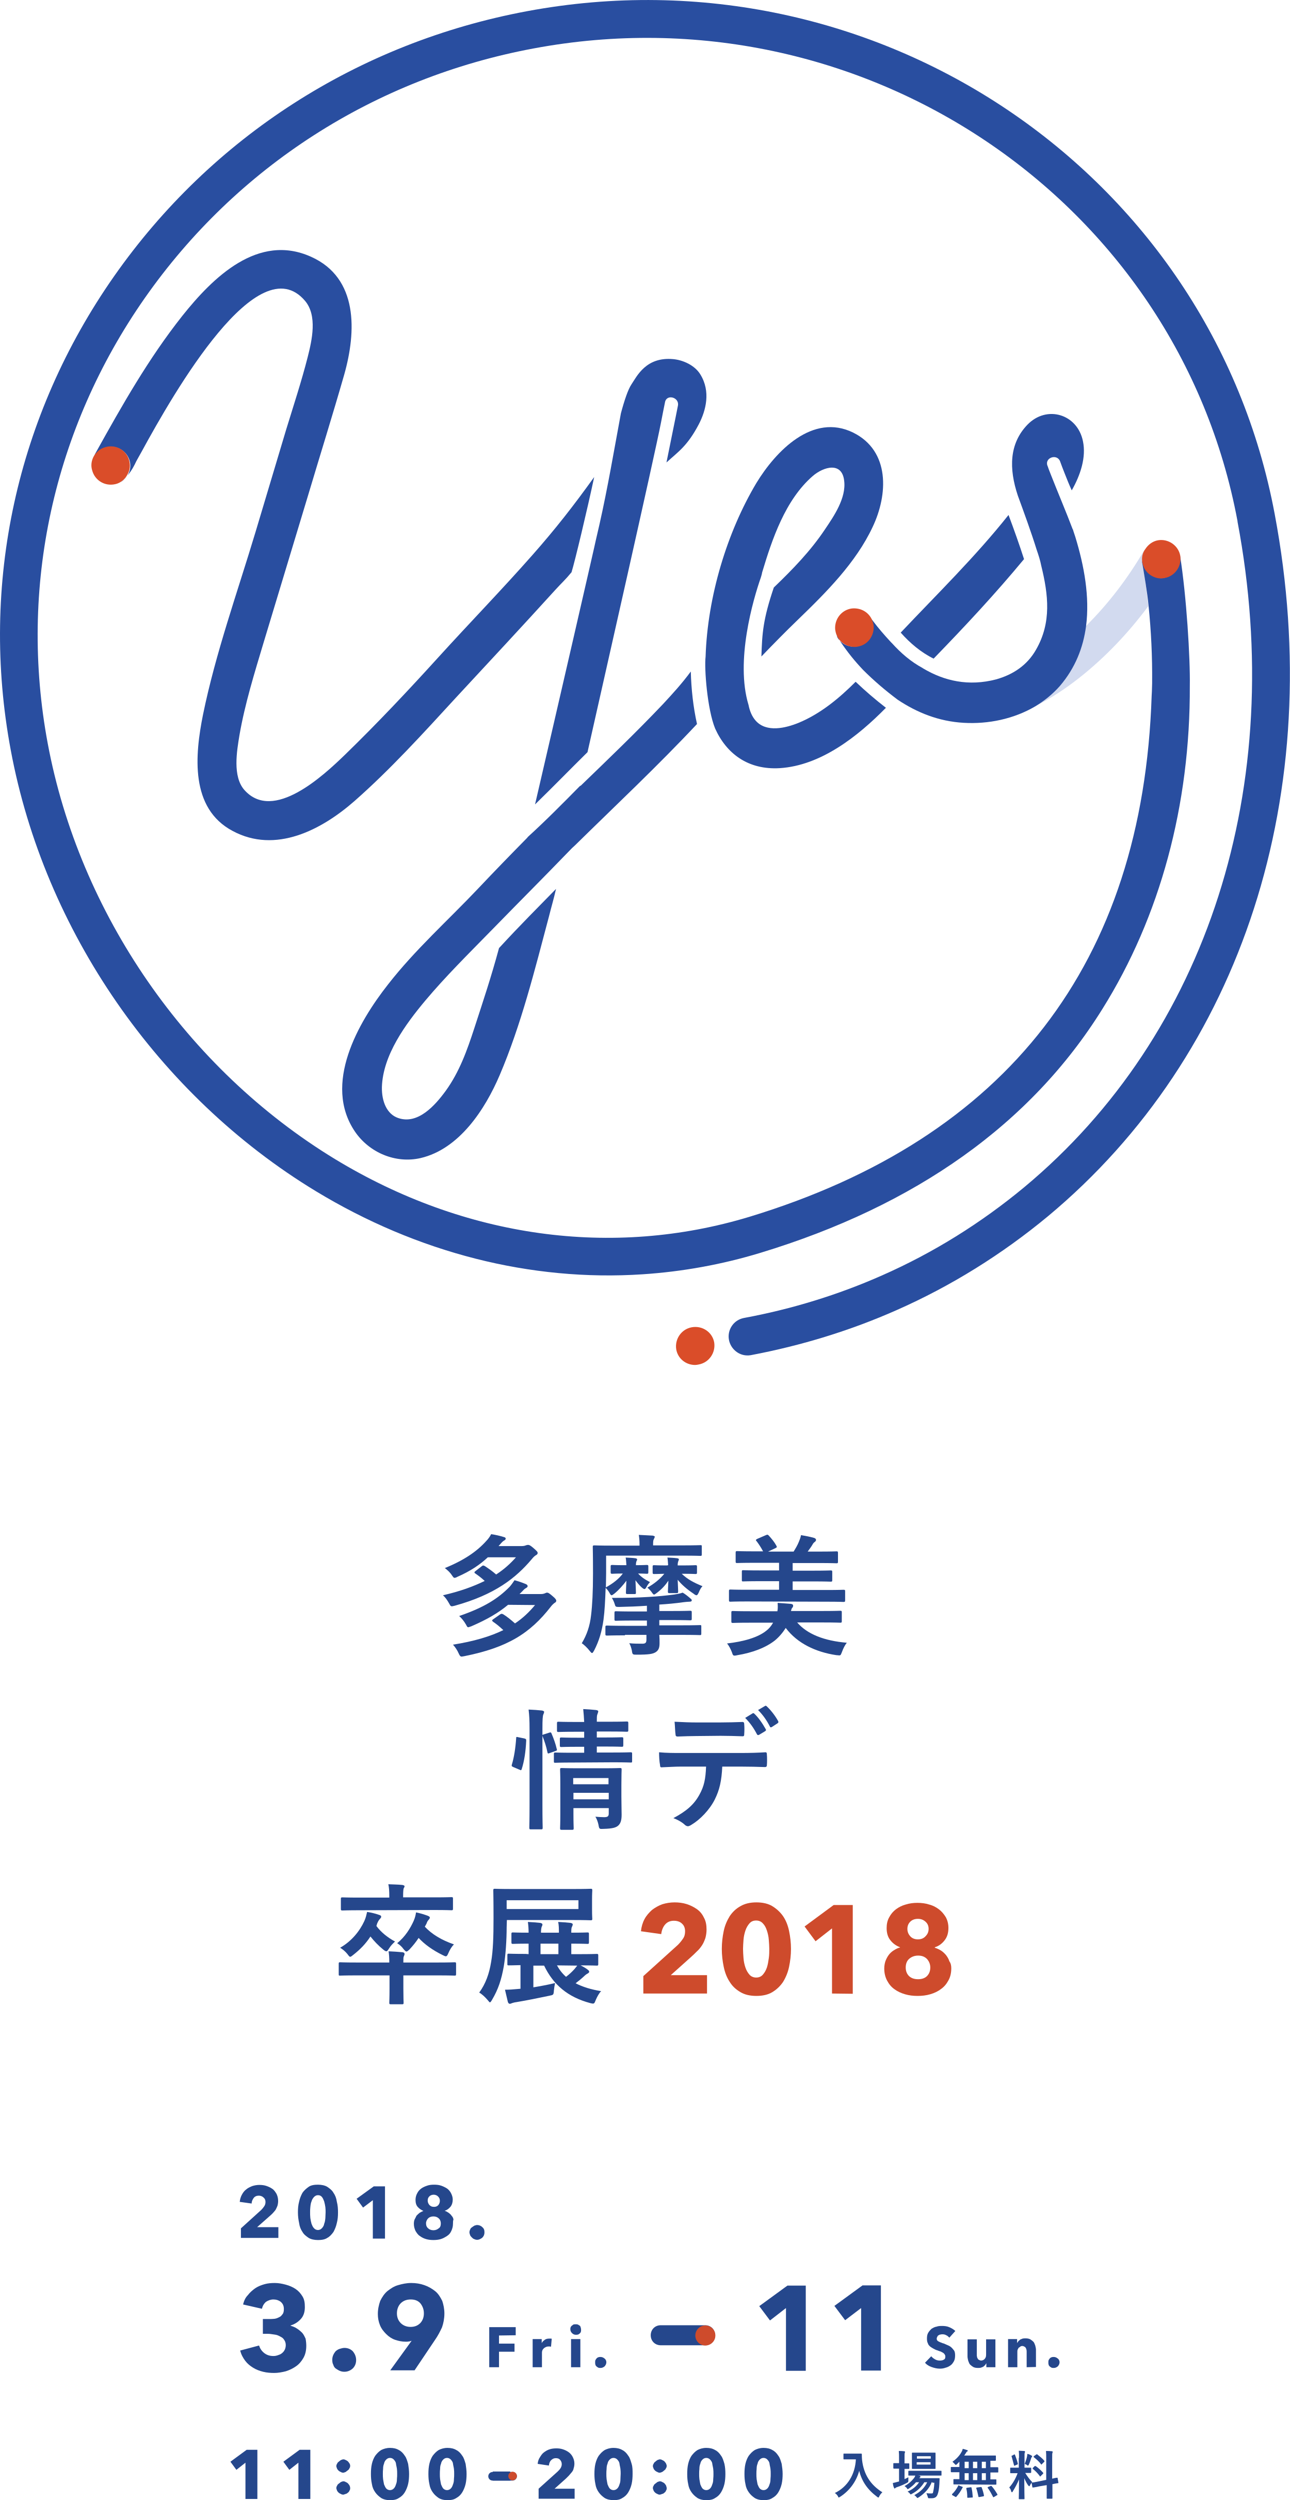 <?xml version="1.0" encoding="utf-8"?>
<!-- Generator: Adobe Illustrator 22.0.1, SVG Export Plug-In . SVG Version: 6.00 Build 0)  -->
<svg version="1.1" id="レイヤー_1" xmlns="http://www.w3.org/2000/svg" xmlns:xlink="http://www.w3.org/1999/xlink" x="0px"
	 y="0px" width="540.8px" height="1047.7px" viewBox="0 0 540.8 1047.7" style="enable-background:new 0 0 540.8 1047.7;"
	 xml:space="preserve">
<style type="text/css">
	.st0{
    fill:#D2DAEF;
    stroke:none;
    stroke-dasharray: 800;
    stroke-dashoffset: 0;
    stroke-width: 3;
    stroke-linecap:round;
    -webkit-animation:hello 15s infinite ease-out 0s;
    animation: hello 15s infinite ease-out 0s;
  }
  @-webkit-keyframes hello {
    0%{
      fill:transparent;
      stroke: transparent;
    }
    5% {
      stroke-dashoffset: 1000;
      stroke: transparent;
      fill:transparent;
    }
    10% {fill:transparent;}
    20% {stroke:#D2DAEF;}
    30% {
      stroke-dashoffset: 0;
      stroke: transparent;
      fill:#D2DAEF;
    }
    80% {
      stroke-dashoffset: 0;
      stroke: transparent;
      fill:#D2DAEF;
    }
    100%{
      fill:transparent;
      stroke: transparent;
    }
  }
	.st1{
    fill:#2A4B95;
    fill:#294EA0;
    stroke:none;
    stroke-dasharray: 800;
    stroke-dashoffs et: 0;
    stroke-width: 3;
    stroke-linecap:round;
    -webkit-animation: hello2 15s infinite ease-out 0s;
    animation: hello2 15s infinite ease-out 0s;
  }
  @-webkit-keyframes hello2 {
    0%{
      fill:transparent;
      stroke: transparent;
    }
    5% {
      stroke-dashoffset: 1000;
      stroke: transparent;
      fill:transparent;
    }
    10% {fill:transparent;}
    20% {stroke:#294EA0;}
    30% {
      stroke-dashoffset: 0;
      stroke: transparent;
      fill:#294EA0;
    }
    80% {
      stroke-dashoffset: 0;
      stroke: transparent;
      fill:#294EA0;
    }
    100%{
      fill:transparent;
      <!-- stroke: transparent; -->
    }
  }
	.st2{fill:#DA4D29;}
	.st3{fill:#25478C;}
	.st4{fill:#CE4B2C;}
	.st5{fill:none;}
</style>
<g>
	<path class="st0" d="M478.9,235.8c-0.4-2.1,0.1-4.1,1.2-5.8c-0.2,0.2-0.3,0.5-0.5,0.7c-6.7,11.5-14.9,22.3-24.4,31.7
		c-1.2,9-4.4,17.5-11,25.1c-3,3.4-6.5,6.2-10.3,8.5c6.6-3.3,12.9-7.5,18.5-11.9c10.9-8.6,20.7-18.9,29-30.1
		c-0.5-5.5-1.3-11.1-2.3-16.5C479.1,236.9,478.9,236.5,478.9,235.8z"/>
	<path class="st1" d="M534.4,215.5L534.4,215.5C507.6,72,367-22.6,220.9,4.7C150.2,17.9,88.7,57.4,47.8,115.8
		C6.9,174.2-8.5,244.8,4.5,314.3c14.1,75.8,61.9,144.8,127.8,184.8c42.7,25.9,90.2,38,137.1,34.9c16.7-1.1,33.3-4.1,49.4-9
		c65.2-19.8,113.4-54.1,143.3-102.1c24.3-38.8,36.9-85.6,36.7-135.5c0.2-11.4-1.4-37.8-4.1-54.6c-0.4,3.3-2.9,8.7-6.5,9.3
		c-0.5,0.1-1,0.2-1.5,0.2c-3.3,0-6.8-4.4-8-7.3c0.9,5.4,2.3,13.3,2.8,18.8c1.1,10.7,1.6,21.4,1.5,32.2c0,0.1,0,0.2,0,0.4
		c0,1.1-0.1,2.2-0.1,3.3l-0.1,1.9c-3.7,112-60.5,185.4-168.6,218.3c-57.5,17.4-119.3,8.9-173.8-24.2C78.3,447.9,33.3,382.8,20,311.5
		c-12.2-65.3,2.3-131.7,40.7-186.6c38.5-55,96.4-92.2,163-104.6C361.2-5.4,493.6,83.5,518.8,218.4v0.2
		c20.9,110.6-12.5,214.9-89.4,278.9c-18.1,15-38.1,27.5-59.7,37c-18.3,8.1-37.8,14.1-57.8,17.8c-4.3,0.8-7.1,4.9-6.3,9.2
		c0.7,3.7,4,6.5,7.7,6.5c0.2,0,0.4,0,0.5,0c0.3,0,0.6-0.1,0.9-0.1c21.2-4,41.8-10.3,61.2-18.9c22.9-10.1,44.2-23.4,63.4-39.3
		C520.9,441.8,556.3,331.9,534.4,215.5z"/>
	<path class="st1" d="M223.2,232.6c-12.8,14.5-26.3,28.4-39.3,42.7c-12.7,14-25.8,27.9-39.3,41c-9.1,8.8-30,28.3-42.1,14.8
		c-5.1-5.7-3.2-16.4-2.1-23.1c2.3-13.2,6.3-26,10.1-38.7c6.2-20.4,12.3-40.8,18.5-61.2c5.1-17.1,10.4-34,15.3-51.1
		c5.1-18,6-40.5-13.9-49.4c-22.2-10-41.1,8.6-54,24.8c-14.1,17.8-25.2,37.4-36.2,57.2c-0.4,0.6-1.2,2.6-1.3,3.3
		c0.9-1.9,3.2-4.7,5.4-5.4l0,0c4.3-1.2,8.7,1.2,10,5.4c0.6,2,0.4,4.2-0.7,6.2c-0.3,0.6-2.3,2.5-2.9,3c0.9-0.6,3.7-3.3,5.8-7.5
		c0.9-1.9,0.7-1.4,2.8-5.2c13.9-25.5,49-86.5,68.6-63.3c5.2,6.2,2.9,16.4,1.1,23.5c-2.6,10.2-5.9,20.2-9,30.3
		c-4.3,14.4-8.6,28.7-12.9,43.1c-7.6,25.3-16.7,50.6-22,76.5c-3.4,16.9-5.5,39.2,12.4,48.7c18,9.7,37.3-0.4,51.2-12.6
		c15-13.2,28.7-28.3,42.3-43.1c13.9-15,27.9-30,41.7-45.2c3.1-3.4,4-4,6.9-7.5c1.4-4.5,6.6-26.3,9.5-39.9
		C240.4,212,233,221.5,223.2,232.6z"/>
	<path class="st1" d="M391.4,276c13.1-13.5,25.9-27.2,37.9-41.7c-1.9-5.9-4.2-12.4-6.5-18.5c-13.9,17.5-29.8,33-45.2,49.3
		C381.5,269.5,386.1,273.4,391.4,276z"/>
	<path class="st1" d="M277.9,295.1c-11.2,11.8-22.9,23-34.6,34.3c0-0.1,0-0.1,0-0.2c-7.2,7.3-14.5,14.7-22.1,21.6
		c0,0.1-0.1,0.2-0.1,0.2c-7,7.1-13.9,14.2-20.7,21.4c-12.6,13.3-26.4,25.6-37.7,40.1c-12.6,16-27.4,41.8-13.9,61.7
		c6,8.8,17,13.5,27.5,11.1c16.3-3.8,27.1-20.5,33.2-34.8c9-21.1,14.7-44.1,20.6-66.3c1.2-4.8,1.9-6.9,3-11.7
		c-7.3,7.5-14.6,14.7-23.9,24.8c-3.4,12.5-6.4,21.4-10.4,33.7c-3,9.2-6.2,18.2-12,26.2c-4.4,6-11.6,14.2-19.9,11.3
		c-4.7-1.6-6.9-6.9-6.8-12.9c0.4-13.5,10-26.5,18.2-36.3c8.4-10,17.8-19.3,27-28.7c0.1-0.1,0.1-0.2,0.2-0.2
		c16.3-16.7,18.1-18.3,34.3-35l1.3-1.2c17.1-16.8,34.6-33.2,51.1-50.8c-1.6-7.2-2.4-14.6-2.6-22C286,286.3,282,290.7,277.9,295.1z"
		/>
	<path class="st1" d="M277.1,177.1c0.6-3.2,1.2-6.1,1.7-8.6c0.7-3.5,6.1-2,5.4,1.5c-1.2,6.2-3,14.7-4.8,23.8
		c4.9-4.5,8.7-6.8,13.5-15.9c3.1-5.9,5.1-13.9,0.7-21c-2.3-3.8-7.2-6-11.3-6.4c-11.5-1.1-15.3,7.2-17.6,10.6
		c-1.4,2.1-2.9,6.5-4.4,12.1c-2.9,15.6-5.5,31.1-9,46.6c-0.5,2.2-1,4.3-1.5,6.5c0.1-0.1-16.9,73.8-25.5,110.8
		c7.4-7.2,14.6-14.6,22-21.9C253,285.4,274.3,191.5,277.1,177.1z"/>
	<path class="st1" d="M334.8,302.9c-5.4,2.2-13.5,4.2-18-0.9c-1.6-1.8-2.5-4.1-3-6.6c-5.6-18.4,1.9-44.1,5.2-53.5
		c0.2-0.7,0.4-1.3,0.5-2c4.2-14,9.7-30.4,21.2-40.4c4.5-3.9,12.3-6.2,13.2,2c0.9,7.2-4.3,14.8-8.1,20.4c-6,9-13.5,16.7-21.4,24.3
		c-4.5,13.3-4.9,19.1-5.2,28.9c5.1-5.3,10.2-10.5,15.5-15.6c11.7-11.3,24.1-23.7,31.1-38.6c6.5-13.6,7.4-31.9-8.1-39.6
		c-17-8.4-32.5,7.8-40.6,21.1c-12.3,20.6-20.5,47.6-21.3,72.8c-0.6,4.9,0.7,22,4,30.1c4.7,10.4,13.7,17.4,27.1,16.6
		c17.3-1.1,32.8-13.4,44.5-25.3c-4.4-3.4-8.6-7-12.7-10.9C351.8,292.6,344,299.1,334.8,302.9z"/>
	<path class="st1" d="M350.4,262.8c-0.4,1.7,0.7,4.2,2,6.2c3,4.4,5.8,7.9,9.4,11.7c4.5,4.5,9.3,8.6,14.5,12.5
		c8.1,5.4,17.2,9.1,27.7,9.7c10.3,0.6,21-1.6,30-6.9c3.8-2.3,7.3-5.1,10.3-8.5c6.5-7.6,9.8-16.1,11-25.1c1.6-12.3-0.8-25.3-4.5-37.4
		c-0.3-1-0.7-2-1-3.1c0,0,0-0.1-0.1-0.1c-2.6-6.9-6.3-15.6-9.2-23c-0.4-1.1-0.9-2.2-1.2-3.2l-0.2-0.5c-1.2-3.3,4-5.1,5.3-1.8
		c0.6,1.6,1.2,3.3,1.9,5c0.9,2.3,1.9,4.8,3,7.2c3.7-6.5,6.1-13.9,4.7-20.6c-2.3-11.4-15.2-15.3-23.3-6.9c-7.6,7.9-7.8,18.3-4,29.7
		c2.6,7.1,5.6,15.3,7.9,22.7c0.8,2.3,1.5,4.5,1.9,6.6c3,12.2,4.4,23.9-2.2,35.3c-3.7,6.5-9.6,10.4-16.7,12.4
		c-11.5,3-21.7,0.7-30.6-4.6l0,0c-0.1-0.1-0.2-0.1-0.3-0.2c-4.8-2.6-9-6.2-12.7-10.3c-0.2-0.2-0.3-0.3-0.5-0.5l0,0
		c-2.7-2.9-5.3-5.9-7.7-9.1c-0.3-0.4-1.5-1.9-1.8-2.3c0.5,0.9,1.7,3,1.9,4c0.3,2.1-0.2,4.2-1.5,6c-1.2,1.7-3.2,2.9-5.3,3.2
		c-0.4,0.1-0.8,0.1-1.2,0.1c-2.6,0-4.9-1.2-6.4-3.2c-0.1-0.1-0.2-0.2-0.2-0.3c-0.1-0.2-0.2-0.3-0.3-0.5"/>
	<g>
		<path class="st2" d="M290,556.2c-4.4,0.8-7.2,5-6.5,9.3c0.7,3.9,4.1,6.5,7.9,6.5c0.5,0,1-0.1,1.5-0.2c4.4-0.8,7.2-5,6.5-9.3
			C298.6,558.2,294.4,555.4,290,556.2z"/>
		<path class="st2" d="M54.1,192.8c-1.2-4.3-5.7-6.7-10-5.4l0,0c-2.2,0.6-3.9,2.2-4.9,4c-0.9,1.8-1.2,3.8-0.5,5.9
			c1,3.5,4.2,5.8,7.7,5.8c0.8,0,1.5-0.1,2.3-0.3c1.4-0.4,2.6-1.2,3.5-2.2c0.5-0.5,0.9-1.1,1.2-1.7C54.5,197.1,54.7,194.9,54.1,192.8
			z"/>
		<path class="st2" d="M478.9,235.8c0.1,0.5,0.3,1.1,0.5,1.6c1.2,3,4.2,5,7.4,5c0.5,0,1-0.1,1.5-0.2c3.5-0.6,6.1-3.6,6.5-6.9
			c0.1-0.8,0.1-1.6,0-2.4c-0.8-4.4-5.1-7.2-9.3-6.5c-2.3,0.4-4.1,1.8-5.3,3.6C478.9,231.7,478.5,233.8,478.9,235.8z"/>
		<path class="st2" d="M358.2,271.1c0.4,0,0.8,0,1.2-0.1c2.1-0.3,4-1.4,5.3-3.2c1.2-1.7,1.8-3.8,1.5-6c-0.2-1-0.5-1.9-1-2.8
			c-1.6-2.8-4.7-4.4-8.2-4c-4,0.6-6.8,4-6.9,7.9c0,0.4,0,0.9,0.1,1.3C350.8,268.3,354.3,271.1,358.2,271.1z"/>
	</g>
</g>
<g>
	<path id="XMLID_1852_" class="st3" d="M101,938.1v-4.3l8.5-7.7c0.5-0.5,0.9-1,1.3-1.6s0.5-1.2,0.5-1.8c0-0.8-0.3-1.4-0.8-1.8
		c-0.5-0.5-1.2-0.8-2-0.8c-0.9,0-1.6,0.3-2.1,0.9c-0.5,0.7-0.9,1.4-0.9,2.4l-5-0.7c0.1-1,0.4-2.1,0.9-3c0.5-0.9,1-1.6,1.8-2.2
		c0.8-0.7,1.6-1,2.5-1.4c0.9-0.3,2-0.5,3-0.5s2,0.1,2.9,0.4c0.9,0.3,1.8,0.7,2.5,1.2c0.8,0.5,1.3,1.3,1.8,2.1c0.4,0.8,0.7,1.8,0.7,3
		c0,0.8-0.1,1.4-0.3,2.1c-0.3,0.7-0.5,1.2-0.8,1.7c-0.4,0.5-0.8,1-1.2,1.4c-0.4,0.4-0.9,0.9-1.4,1.3l-5.1,4.5h8.9v4.5H101V938.1z"/>
	<path id="XMLID_1854_" class="st3" d="M141.7,927.1c0,1.6-0.1,3-0.5,4.5c-0.3,1.4-0.8,2.6-1.4,3.7c-0.7,1-1.6,2-2.6,2.5
		c-1,0.7-2.4,0.9-3.9,0.9s-2.9-0.3-3.9-0.9c-1-0.7-2-1.4-2.6-2.5c-0.7-1-1.2-2.2-1.4-3.7c-0.3-1.4-0.5-2.9-0.5-4.5s0.1-3,0.5-4.5
		c0.3-1.4,0.8-2.6,1.4-3.7c0.7-1,1.6-1.8,2.6-2.5c1-0.7,2.4-0.9,3.9-0.9s2.9,0.3,3.9,0.9c1,0.7,2,1.4,2.6,2.5c0.7,1,1.2,2.2,1.4,3.7
		C141.6,924.1,141.7,925.6,141.7,927.1z M136.5,927.1c0-0.7,0-1.4-0.1-2.2c-0.1-0.8-0.3-1.6-0.5-2.4c-0.3-0.7-0.5-1.3-0.9-1.8
		s-0.9-0.8-1.7-0.8c-0.7,0-1.2,0.3-1.7,0.8c-0.4,0.5-0.8,1-1,1.8c-0.3,0.7-0.4,1.4-0.5,2.4c-0.1,0.8-0.1,1.6-0.1,2.2
		c0,0.7,0,1.4,0.1,2.4c0.1,0.8,0.3,1.6,0.5,2.4c0.3,0.7,0.5,1.3,1,1.8c0.4,0.5,1,0.8,1.7,0.8s1.2-0.3,1.7-0.8c0.4-0.5,0.8-1,0.9-1.8
		c0.3-0.7,0.4-1.4,0.5-2.4C136.4,928.6,136.5,927.9,136.5,927.1z"/>
	<path id="XMLID_1857_" class="st3" d="M156.3,938.1V922l-4.1,3.1l-2.7-3.7l7.2-5.2h4.7v21.9L156.3,938.1L156.3,938.1z"/>
	<path id="XMLID_1859_" class="st3" d="M189.9,931.9c0,1.2-0.3,2.1-0.7,3c-0.4,0.9-1,1.6-1.8,2.1c-0.8,0.5-1.6,1-2.6,1.3
		c-1,0.3-2.1,0.4-3.1,0.4c-1,0-2.1-0.1-3.1-0.4c-1-0.3-1.8-0.7-2.6-1.3c-0.8-0.5-1.3-1.3-1.8-2.1c-0.4-0.9-0.7-1.8-0.7-3
		c0-0.7,0.1-1.3,0.3-1.8c0.3-0.5,0.5-1,0.8-1.6c0.4-0.4,0.8-0.8,1.3-1.2c0.5-0.3,0.9-0.5,1.6-0.8l0,0c-0.9-0.4-1.7-0.9-2.4-1.7
		c-0.7-0.8-0.9-1.8-0.9-3c0-1,0.3-2,0.7-2.7c0.4-0.8,0.9-1.4,1.7-2c0.7-0.5,1.6-0.9,2.5-1.2c0.9-0.3,1.8-0.4,2.9-0.4s2,0.1,2.9,0.4
		c0.9,0.3,1.7,0.7,2.5,1.2c0.7,0.5,1.3,1.2,1.7,2c0.4,0.8,0.7,1.7,0.7,2.6c0,1.2-0.3,2.2-0.9,3c-0.7,0.8-1.4,1.4-2.4,1.7v0.1
		c0.5,0.1,1,0.4,1.6,0.8c0.5,0.4,0.9,0.7,1.2,1.2c0.4,0.4,0.7,0.9,0.8,1.6C189.9,930.6,189.9,931.3,189.9,931.9z M184.8,931.7
		c0-0.8-0.3-1.6-0.9-2.1c-0.5-0.5-1.3-0.8-2.2-0.8s-1.7,0.3-2.2,0.8c-0.5,0.5-0.9,1.3-0.9,2.1c0,0.9,0.3,1.6,0.9,2.1
		c0.5,0.5,1.3,0.8,2.2,0.8s1.6-0.3,2.2-0.8C184.6,933.4,184.8,932.6,184.8,931.7z M184.4,922.2c0-0.8-0.3-1.3-0.8-1.8
		c-0.5-0.5-1.2-0.7-1.8-0.7c-0.8,0-1.4,0.3-1.8,0.7c-0.5,0.5-0.7,1-0.7,1.8c0,0.7,0.3,1.3,0.7,1.8c0.5,0.5,1,0.8,2,0.8
		c0.8,0,1.4-0.3,1.8-0.8C184.2,923.5,184.4,922.9,184.4,922.2z"/>
	<path id="XMLID_1863_" class="st3" d="M203.1,935.5c0,0.9-0.3,1.6-0.9,2.2c-0.7,0.5-1.3,0.9-2.2,0.9c-0.4,0-0.8-0.1-1.2-0.3
		c-0.4-0.1-0.7-0.4-1-0.7c-0.3-0.3-0.5-0.5-0.7-0.9c-0.1-0.4-0.3-0.8-0.3-1.2s0.1-0.8,0.3-1.2c0.1-0.4,0.4-0.7,0.7-0.9
		s0.7-0.5,1-0.7c0.4-0.1,0.8-0.3,1.2-0.3c0.8,0,1.6,0.3,2.2,0.9C202.9,933.9,203.1,934.5,203.1,935.5z"/>
</g>
<path id="XMLID_1865_" class="st3" d="M128.4,983c0,2-0.4,3.7-1.2,5.1c-0.8,1.4-1.8,2.6-3.1,3.5c-1.3,0.9-2.7,1.6-4.3,2.1
	c-1.6,0.4-3.3,0.7-4.8,0.7s-3.1-0.1-4.7-0.5c-1.6-0.4-2.9-0.9-4.2-1.7c-1.3-0.8-2.4-1.7-3.3-2.9c-0.9-1.2-1.7-2.6-2.1-4.3l7.9-2.1
	c0.4,1.2,1,2.2,2.1,3.1s2.4,1.3,3.9,1.3c0.7,0,1.2-0.1,1.8-0.3s1.2-0.4,1.7-0.8c0.5-0.4,0.9-0.8,1.2-1.4c0.3-0.5,0.5-1.3,0.5-2.1
	c0-0.9-0.3-1.7-0.7-2.2c-0.4-0.7-0.9-1-1.7-1.4c-0.7-0.4-1.4-0.7-2.4-0.8c-0.9-0.1-1.7-0.3-2.6-0.3h-2.2v-6.2h2.5
	c0.8,0,1.6,0,2.4-0.1c0.8-0.1,1.4-0.4,2-0.7c0.7-0.3,1-0.8,1.4-1.3s0.5-1.3,0.5-2.1c0-1.3-0.4-2.2-1.3-3c-0.9-0.7-2-1-3.1-1
	s-2.2,0.4-3.1,1c-0.9,0.8-1.4,1.7-1.7,2.9l-7.9-1.8c0.4-1.6,1-2.9,2-3.9c0.9-1.2,2-2.1,3.1-2.9c1.2-0.8,2.5-1.3,3.9-1.7
	s2.9-0.5,4.3-0.5c1.6,0,3.1,0.3,4.6,0.7s2.9,1,4.1,1.8c1.2,0.8,2.1,1.8,2.9,3.1c0.8,1.3,1,2.7,1,4.5c0,2-0.5,3.7-1.7,5
	c-1.2,1.3-2.6,2.2-4.3,2.7v0.1c1,0.3,2,0.7,2.7,1.2c0.8,0.5,1.6,1.2,2.2,1.8c0.7,0.8,1,1.6,1.4,2.4C128.3,981,128.4,982.1,128.4,983
	z"/>
<path id="XMLID_1867_" class="st3" d="M149.3,989c0,1.4-0.5,2.6-1.4,3.5c-1,0.9-2.2,1.4-3.5,1.4c-0.7,0-1.3-0.1-2-0.4
	c-0.7-0.3-1.2-0.7-1.7-1c-0.5-0.4-0.8-0.9-1-1.6c-0.3-0.5-0.4-1.2-0.4-2c0-0.7,0.1-1.3,0.4-2c0.3-0.7,0.7-1.2,1-1.6
	c0.5-0.4,1-0.8,1.7-1s1.3-0.4,2-0.4c1.4,0,2.6,0.5,3.5,1.4C148.8,986.4,149.3,987.6,149.3,989z"/>
<path id="XMLID_1869_" class="st3" d="M186.3,969.5c0,2.1-0.4,4.1-1,5.8c-0.8,1.7-1.7,3.5-2.9,5.2l-8.6,12.8h-10.2l8.9-12.3l0.1-0.1
	c-0.4,0.1-0.8,0.3-1.2,0.3c-0.4,0.1-0.9,0.1-1.3,0.1c-1.6,0-3-0.3-4.5-0.8c-1.4-0.5-2.6-1.3-3.7-2.4c-1-1-2-2.2-2.6-3.7
	s-0.9-3-0.9-4.7c0-2,0.4-3.8,1-5.5c0.8-1.6,1.7-3,3-4.1c1.3-1,2.7-2,4.5-2.5c1.7-0.5,3.5-0.9,5.5-0.9c2,0,3.8,0.3,5.5,0.9
	s3.1,1.4,4.5,2.5c1.3,1,2.2,2.5,3,4.1C185.9,965.7,186.3,967.5,186.3,969.5z M177.7,969.4c0-1.6-0.5-2.9-1.4-4.1
	c-1-1.2-2.4-1.7-4.1-1.7s-3.1,0.5-4.2,1.6c-1,1-1.6,2.5-1.6,4.2c0,1.6,0.5,3,1.6,4.1c1,1,2.4,1.6,4.1,1.6s3-0.5,4.1-1.6
	C177.2,972.4,177.7,971.1,177.7,969.4z"/>
<path id="XMLID_1872_" class="st3" d="M209.2,978.7v3.4h6.5v3.4h-6.5v6.5h-4.1v-16.8h11.1v3.4L209.2,978.7L209.2,978.7z"/>
<path id="XMLID_1874_" class="st3" d="M231,983.4c-0.1,0-0.4-0.1-0.5-0.1c-0.1,0-0.4,0-0.5,0c-0.5,0-0.9,0.1-1.3,0.3
	s-0.7,0.4-0.9,0.7c-0.3,0.3-0.4,0.5-0.5,0.9c-0.1,0.3-0.1,0.7-0.1,0.8v6h-3.9v-11.8h3.8v1.7l0,0c0.3-0.7,0.8-1,1.3-1.4
	c0.5-0.4,1.2-0.5,2-0.5c0.1,0,0.3,0,0.5,0s0.3,0,0.4,0.1L231,983.4z"/>
<path id="XMLID_1876_" class="st3" d="M243.6,976.4c0,0.3,0,0.5-0.1,0.8c-0.1,0.3-0.3,0.5-0.5,0.7c-0.3,0.1-0.4,0.4-0.7,0.4
	c-0.3,0.1-0.5,0.1-0.9,0.1c-0.7,0-1.2-0.3-1.6-0.7s-0.7-0.9-0.7-1.6c0-0.3,0-0.5,0.1-0.8s0.3-0.5,0.5-0.7c0.3-0.1,0.4-0.4,0.7-0.5
	c0.3-0.1,0.5-0.1,0.9-0.1c0.3,0,0.7,0,0.9,0.1c0.3,0.1,0.5,0.3,0.7,0.4c0.3,0.1,0.4,0.4,0.5,0.7
	C243.6,975.8,243.6,976.2,243.6,976.4z M239.4,992v-11.8h3.9V992H239.4z"/>
<path id="XMLID_1879_" class="st3" d="M254.2,989.9c0,0.7-0.3,1.2-0.7,1.7c-0.5,0.4-1,0.7-1.7,0.7c-0.4,0-0.7,0-0.9-0.1
	c-0.3-0.1-0.5-0.3-0.8-0.5c-0.3-0.3-0.4-0.4-0.5-0.8c-0.1-0.3-0.1-0.5-0.1-0.9c0-0.3,0-0.7,0.1-0.9c0.1-0.3,0.3-0.5,0.5-0.8
	c0.3-0.3,0.5-0.4,0.8-0.5c0.3-0.1,0.7-0.1,0.9-0.1c0.7,0,1.2,0.3,1.7,0.7C253.9,988.7,254.2,989.3,254.2,989.9z"/>
<path id="XMLID_1881_" class="st3" d="M329.5,993.5v-26.3l-6.7,5.2l-4.5-6l11.8-8.6h7.7v35.7H329.5z"/>
<path id="XMLID_1883_" class="st3" d="M361,993.5v-26.3l-6.7,5.1l-4.5-6l11.8-8.6h7.7v35.7H361V993.5z"/>
<path id="XMLID_1885_" class="st3" d="M398,979.6c-0.4-0.4-0.8-0.8-1.3-1c-0.5-0.3-1-0.4-1.6-0.4c-0.3,0-0.5,0-0.8,0.1
	c-0.3,0-0.5,0.1-0.8,0.3c-0.3,0.1-0.4,0.3-0.5,0.5c-0.1,0.3-0.3,0.5-0.3,0.8c0,0.3,0,0.5,0.1,0.7s0.3,0.4,0.5,0.5s0.5,0.3,0.8,0.4
	c0.3,0.1,0.7,0.3,1,0.4c0.5,0.1,1.2,0.4,1.8,0.7c0.7,0.3,1.2,0.5,1.7,0.9c0.5,0.4,0.9,0.9,1.3,1.4c0.4,0.5,0.5,1.3,0.5,2.1
	c0,0.9-0.1,1.8-0.5,2.5c-0.4,0.7-0.8,1.3-1.4,1.7c-0.7,0.5-1.3,0.8-2.1,1c-0.8,0.3-1.6,0.4-2.4,0.4c-1.2,0-2.4-0.3-3.5-0.7
	s-2.1-1-2.7-1.8l2.6-2.7c0.4,0.5,0.9,0.9,1.6,1.3s1.3,0.5,2,0.5c0.3,0,0.7,0,0.9-0.1c0.3,0,0.5-0.1,0.8-0.3c0.3-0.1,0.4-0.4,0.5-0.5
	c0.1-0.3,0.1-0.5,0.1-0.9c0-0.3-0.1-0.5-0.3-0.8c-0.1-0.3-0.4-0.4-0.7-0.7c-0.3-0.1-0.7-0.4-1-0.5c-0.4-0.1-0.9-0.3-1.4-0.5
	c-0.5-0.1-1-0.4-1.6-0.7c-0.5-0.3-0.9-0.5-1.4-0.9c-0.4-0.4-0.8-0.8-0.9-1.3c-0.3-0.5-0.4-1.2-0.4-2c0-0.9,0.1-1.7,0.5-2.4
	c0.4-0.7,0.9-1.2,1.4-1.7c0.7-0.4,1.3-0.8,2.1-0.9c0.8-0.3,1.6-0.3,2.4-0.3c0.9,0,2,0.1,2.9,0.5c1,0.4,1.8,0.9,2.6,1.6L398,979.6z"
	/>
<path id="XMLID_1887_" class="st3" d="M413.5,992v-1.7l0,0c-0.1,0.3-0.4,0.5-0.5,0.8c-0.3,0.3-0.5,0.4-0.8,0.7
	c-0.3,0.1-0.7,0.3-1,0.4c-0.4,0.1-0.8,0.1-1.2,0.1c-0.8,0-1.4-0.1-2-0.4c-0.5-0.3-1-0.7-1.3-1c-0.4-0.4-0.5-0.9-0.8-1.6
	c-0.1-0.5-0.3-1.2-0.3-1.8v-7.2h3.9v6.4c0,0.4,0,0.7,0.1,0.9c0,0.3,0.1,0.5,0.3,0.8c0.1,0.3,0.3,0.4,0.5,0.5
	c0.3,0.1,0.5,0.3,0.9,0.3c0.7,0,1.2-0.3,1.6-0.8c0.4-0.5,0.5-1,0.5-1.8v-6.3h3.9V992H413.5z"/>
<path id="XMLID_1889_" class="st3" d="M430.4,992v-6.4c0-0.4,0-0.7-0.1-0.9c0-0.3-0.1-0.5-0.3-0.8c-0.1-0.3-0.3-0.4-0.5-0.5
	s-0.5-0.3-0.9-0.3s-0.7,0.1-0.9,0.3s-0.5,0.3-0.7,0.5c-0.1,0.3-0.3,0.5-0.4,0.8c-0.1,0.3-0.1,0.7-0.1,0.9v6.4h-3.9v-11.8h3.8v1.7
	l0,0c0.1-0.3,0.4-0.5,0.5-0.8c0.3-0.3,0.5-0.4,0.8-0.7c0.3-0.1,0.7-0.3,1-0.4c0.4-0.1,0.8-0.1,1.2-0.1c0.8,0,1.4,0.1,2,0.4
	c0.5,0.3,1,0.7,1.3,1c0.4,0.4,0.5,0.9,0.8,1.6c0.1,0.5,0.3,1.2,0.3,1.7v7.3L430.4,992L430.4,992z"/>
<path id="XMLID_1891_" class="st3" d="M444.2,989.9c0,0.7-0.3,1.2-0.7,1.7c-0.5,0.4-1,0.7-1.7,0.7c-0.4,0-0.7,0-0.9-0.1
	c-0.3-0.1-0.5-0.3-0.8-0.5c-0.3-0.3-0.4-0.4-0.5-0.8c-0.1-0.3-0.1-0.5-0.1-0.9c0-0.3,0-0.7,0.1-0.9c0.1-0.3,0.3-0.5,0.5-0.8
	c0.3-0.3,0.5-0.4,0.8-0.5c0.3-0.1,0.7-0.1,0.9-0.1c0.7,0,1.2,0.3,1.7,0.7C443.9,988.7,444.2,989.3,444.2,989.9z"/>
<g id="XMLID_56_">
	<g id="XMLID_60_">
		<line id="XMLID_62_" class="st3" x1="277" y1="978.7" x2="295.7" y2="978.7"/>
		<path id="XMLID_61_" class="st3" d="M295.7,982.8H277c-2.4,0-4.2-1.8-4.2-4.2c0-2.4,1.8-4.2,4.2-4.2h18.6c2.4,0,4.2,1.8,4.2,4.2
			C299.9,981,297.9,982.8,295.7,982.8z"/>
	</g>
	<circle id="XMLID_57_" class="st4" cx="295.7" cy="978.7" r="4.2"/>
</g>
<g>
	<path id="XMLID_1893_" class="st3" d="M102.9,1047V1032l-3.8,3l-2.5-3.4l6.8-5h4.5v20.6h-5V1047z"/>
	<path id="XMLID_1895_" class="st3" d="M125.1,1047V1032l-3.8,3l-2.5-3.4l6.8-5h4.5v20.6h-5V1047z"/>
	<path id="XMLID_1897_" class="st3" d="M146.8,1033.3c0,0.4-0.1,0.8-0.3,1c-0.1,0.4-0.4,0.7-0.7,0.9s-0.5,0.4-0.9,0.7
		c-0.4,0.1-0.7,0.3-1,0.3s-0.8-0.1-1-0.3c-0.4-0.1-0.7-0.4-0.9-0.5c-0.3-0.3-0.5-0.5-0.7-0.9c-0.1-0.4-0.3-0.7-0.3-1
		c0-0.4,0.1-0.8,0.3-1c0.1-0.4,0.4-0.7,0.7-0.9c0.3-0.3,0.5-0.4,0.9-0.7c0.4-0.1,0.7-0.3,1-0.3s0.8,0.1,1,0.3
		c0.4,0.1,0.7,0.4,0.9,0.5c0.3,0.3,0.4,0.5,0.7,0.9C146.7,1032.6,146.8,1033,146.8,1033.3z M146.8,1042.7c0,0.4-0.1,0.8-0.3,1
		c-0.1,0.4-0.4,0.7-0.7,0.9c-0.3,0.3-0.5,0.4-0.9,0.5c-0.4,0.1-0.7,0.3-1,0.3s-0.8-0.1-1-0.3c-0.4-0.1-0.7-0.4-0.9-0.5
		c-0.3-0.3-0.5-0.5-0.7-0.9c-0.1-0.4-0.3-0.7-0.3-1c0-0.4,0.1-0.8,0.3-1c0.1-0.4,0.4-0.7,0.7-0.9s0.5-0.4,0.9-0.7
		c0.4-0.1,0.7-0.3,1-0.3s0.8,0.1,1,0.3c0.4,0.1,0.7,0.4,0.9,0.5c0.3,0.3,0.4,0.5,0.7,0.9C146.7,1041.9,146.8,1042.3,146.8,1042.7z"
		/>
	<path id="XMLID_1900_" class="st3" d="M171.5,1036.7c0,1.4-0.1,2.9-0.4,4.2c-0.3,1.3-0.8,2.5-1.4,3.5s-1.4,1.8-2.5,2.4
		c-1,0.7-2.2,0.9-3.7,0.9s-2.7-0.3-3.7-0.9c-1-0.7-1.8-1.4-2.5-2.4c-0.7-1-1.2-2.1-1.4-3.5c-0.3-1.4-0.4-2.7-0.4-4.2
		s0.1-2.9,0.4-4.2c0.3-1.3,0.8-2.5,1.4-3.4c0.7-0.9,1.4-1.7,2.5-2.4c1-0.5,2.2-0.9,3.7-0.9s2.7,0.3,3.7,0.9c1,0.5,1.8,1.3,2.5,2.4
		c0.7,0.9,1,2.1,1.4,3.4C171.3,1033.9,171.5,1035.2,171.5,1036.7z M166.5,1036.7c0-0.7,0-1.3-0.1-2.1s-0.3-1.4-0.4-2.2
		c-0.1-0.8-0.5-1.2-0.9-1.7c-0.4-0.4-0.9-0.7-1.6-0.7s-1.2,0.3-1.6,0.7c-0.4,0.4-0.8,1-0.9,1.7c-0.3,0.7-0.4,1.4-0.4,2.2
		c-0.1,0.8-0.1,1.4-0.1,2.1c0,0.7,0,1.4,0.1,2.2c0.1,0.8,0.3,1.6,0.4,2.2c0.3,0.7,0.5,1.2,0.9,1.7c0.4,0.4,0.9,0.7,1.6,0.7
		s1.2-0.3,1.6-0.7c0.4-0.4,0.7-1,0.9-1.7c0.3-0.7,0.4-1.4,0.4-2.2C166.5,1038.1,166.5,1037.3,166.5,1036.7z"/>
	<path id="XMLID_1903_" class="st3" d="M195.6,1036.7c0,1.4-0.1,2.9-0.4,4.2c-0.3,1.3-0.8,2.5-1.4,3.5s-1.4,1.8-2.5,2.4
		c-1,0.7-2.2,0.9-3.7,0.9s-2.7-0.3-3.7-0.9c-1-0.7-1.8-1.4-2.5-2.4c-0.7-1-1.2-2.1-1.4-3.5c-0.3-1.3-0.4-2.7-0.4-4.2
		s0.1-2.9,0.4-4.2c0.3-1.3,0.8-2.5,1.4-3.4c0.7-0.9,1.4-1.7,2.5-2.4c1-0.5,2.2-0.9,3.7-0.9s2.7,0.3,3.7,0.9c1,0.5,1.8,1.3,2.5,2.4
		c0.7,0.9,1,2.1,1.4,3.4C195.4,1033.9,195.6,1035.2,195.6,1036.7z M190.4,1036.7c0-0.7,0-1.3-0.1-2.1s-0.3-1.4-0.4-2.2
		c-0.1-0.8-0.5-1.2-0.9-1.7c-0.4-0.4-0.9-0.7-1.6-0.7s-1.2,0.3-1.6,0.7c-0.4,0.4-0.8,1-0.9,1.7c-0.3,0.7-0.4,1.4-0.4,2.2
		c-0.1,0.8-0.1,1.4-0.1,2.1c0,0.7,0,1.4,0.1,2.2c0.1,0.8,0.3,1.6,0.4,2.2c0.3,0.7,0.5,1.2,0.9,1.7c0.4,0.4,0.9,0.7,1.6,0.7
		s1.2-0.3,1.6-0.7c0.4-0.4,0.7-1,0.9-1.7c0.3-0.7,0.4-1.4,0.4-2.2C190.4,1038.1,190.4,1037.3,190.4,1036.7z"/>
	<path id="XMLID_1906_" class="st3" d="M206.6,1039.5v-3.8h7.3v3.8H206.6z"/>
	<path id="XMLID_1908_" class="st3" d="M225.8,1047v-4.1l8-7.2c0.5-0.5,0.9-0.9,1.2-1.4s0.5-1,0.5-1.7c0-0.8-0.3-1.3-0.7-1.8
		c-0.4-0.5-1-0.7-1.8-0.7c-0.8,0-1.4,0.3-2,0.9c-0.5,0.5-0.8,1.3-0.9,2.2l-4.7-0.7c0.1-1,0.4-2,0.9-2.7c0.5-0.8,1-1.6,1.7-2.1
		c0.7-0.5,1.4-1,2.4-1.3c0.9-0.3,1.8-0.4,2.9-0.4c0.9,0,1.8,0.1,2.7,0.4c0.9,0.3,1.7,0.7,2.4,1.2c0.7,0.5,1.3,1.2,1.7,2
		c0.4,0.8,0.7,1.7,0.7,2.7c0,0.8-0.1,1.4-0.3,2c-0.1,0.7-0.4,1.2-0.8,1.7c-0.4,0.5-0.8,0.9-1.2,1.4c-0.4,0.4-0.9,0.9-1.3,1.3
		l-4.7,4.2h8.4v4.2h-15.1V1047z"/>
	<path id="XMLID_1910_" class="st3" d="M265.2,1036.7c0,1.4-0.1,2.9-0.4,4.2c-0.3,1.3-0.8,2.5-1.4,3.5s-1.4,1.8-2.5,2.4
		c-1,0.7-2.2,0.9-3.7,0.9c-1.4,0-2.7-0.3-3.7-0.9c-1-0.7-1.8-1.4-2.5-2.4c-0.7-1-1.2-2.1-1.4-3.5c-0.3-1.4-0.4-2.7-0.4-4.2
		s0.1-2.9,0.4-4.2c0.3-1.3,0.8-2.5,1.4-3.4c0.7-0.9,1.4-1.7,2.5-2.4c1-0.5,2.2-0.9,3.7-0.9c1.4,0,2.7,0.3,3.7,0.9
		c1,0.5,1.8,1.3,2.5,2.4c0.7,0.9,1,2.1,1.4,3.4C265.2,1033.8,265.2,1035.2,265.2,1036.7z M260.2,1036.7c0-0.7,0-1.3-0.1-2.1
		s-0.3-1.4-0.4-2.2c-0.1-0.8-0.5-1.2-0.9-1.7c-0.4-0.4-0.9-0.7-1.6-0.7c-0.7,0-1.2,0.3-1.6,0.7c-0.4,0.4-0.8,1-0.9,1.7
		c-0.3,0.7-0.4,1.4-0.4,2.2c-0.1,0.8-0.1,1.4-0.1,2.1c0,0.7,0,1.4,0.1,2.2c0.1,0.8,0.3,1.6,0.4,2.2c0.3,0.7,0.5,1.2,0.9,1.7
		c0.4,0.4,0.9,0.7,1.6,0.7c0.7,0,1.2-0.3,1.6-0.7c0.4-0.4,0.7-1,0.9-1.7c0.3-0.7,0.4-1.4,0.4-2.2S260.2,1037.3,260.2,1036.7z"/>
	<path id="XMLID_1913_" class="st3" d="M279.5,1033.3c0,0.4-0.1,0.8-0.3,1c-0.1,0.4-0.4,0.7-0.7,0.9c-0.3,0.3-0.5,0.4-0.9,0.7
		c-0.4,0.1-0.7,0.3-1,0.3s-0.8-0.1-1-0.3c-0.4-0.1-0.7-0.4-0.9-0.5c-0.3-0.3-0.5-0.5-0.7-0.9c-0.1-0.4-0.3-0.7-0.3-1
		c0-0.4,0.1-0.8,0.3-1c0.1-0.4,0.4-0.7,0.7-0.9c0.3-0.3,0.5-0.4,0.9-0.7c0.4-0.1,0.7-0.3,1-0.3s0.8,0.1,1,0.3
		c0.4,0.1,0.7,0.4,0.9,0.5c0.3,0.3,0.4,0.5,0.7,0.9C279.3,1032.6,279.5,1033,279.5,1033.3z M279.5,1042.7c0,0.4-0.1,0.8-0.3,1
		c-0.1,0.4-0.4,0.7-0.7,0.9c-0.3,0.3-0.5,0.4-0.9,0.5c-0.4,0.1-0.7,0.3-1,0.3s-0.8-0.1-1-0.3c-0.4-0.1-0.7-0.4-0.9-0.5
		c-0.3-0.3-0.5-0.5-0.7-0.9c-0.1-0.4-0.3-0.7-0.3-1c0-0.4,0.1-0.8,0.3-1c0.1-0.4,0.4-0.7,0.7-0.9s0.5-0.4,0.9-0.7
		c0.4-0.1,0.7-0.3,1-0.3s0.8,0.1,1,0.3c0.4,0.1,0.7,0.4,0.9,0.5c0.3,0.3,0.4,0.5,0.7,0.9C279.3,1041.9,279.5,1042.3,279.5,1042.7z"
		/>
	<path id="XMLID_1916_" class="st3" d="M304.1,1036.7c0,1.4-0.1,2.9-0.4,4.2c-0.3,1.3-0.8,2.5-1.4,3.5s-1.4,1.8-2.5,2.4
		c-1,0.7-2.2,0.9-3.7,0.9s-2.7-0.3-3.7-0.9c-1-0.7-1.8-1.4-2.5-2.4c-0.7-1-1.2-2.1-1.4-3.5c-0.3-1.3-0.4-2.7-0.4-4.2
		s0.1-2.9,0.4-4.2c0.3-1.3,0.8-2.5,1.4-3.4c0.7-0.9,1.4-1.7,2.5-2.4c1-0.5,2.2-0.9,3.7-0.9s2.7,0.3,3.7,0.9c1,0.5,1.8,1.3,2.5,2.4
		c0.7,0.9,1,2.1,1.4,3.4C304,1033.9,304.1,1035.2,304.1,1036.7z M299.1,1036.7c0-0.7,0-1.3-0.1-2.1c-0.1-0.8-0.3-1.4-0.4-2.2
		c-0.1-0.8-0.5-1.2-0.9-1.7c-0.4-0.4-0.9-0.7-1.6-0.7s-1.2,0.3-1.6,0.7c-0.4,0.4-0.8,1-0.9,1.7c-0.3,0.7-0.4,1.4-0.4,2.2
		c-0.1,0.8-0.1,1.4-0.1,2.1c0,0.7,0,1.4,0.1,2.2c0.1,0.8,0.3,1.6,0.4,2.2c0.3,0.7,0.5,1.2,0.9,1.7c0.4,0.4,0.9,0.7,1.6,0.7
		s1.2-0.3,1.6-0.7c0.4-0.4,0.7-1,0.9-1.7c0.3-0.7,0.4-1.4,0.4-2.2C299.1,1038.1,299.1,1037.3,299.1,1036.7z"/>
	<path id="XMLID_1919_" class="st3" d="M328.1,1036.7c0,1.4-0.1,2.9-0.4,4.2c-0.3,1.3-0.8,2.5-1.4,3.5s-1.4,1.8-2.5,2.4
		c-1,0.7-2.2,0.9-3.7,0.9s-2.7-0.3-3.7-0.9c-1-0.7-1.8-1.4-2.5-2.4c-0.7-1-1.2-2.1-1.4-3.5c-0.3-1.3-0.4-2.7-0.4-4.2
		s0.1-2.9,0.4-4.2c0.3-1.3,0.8-2.5,1.4-3.4c0.7-0.9,1.4-1.7,2.5-2.4c1-0.5,2.2-0.9,3.7-0.9s2.7,0.3,3.7,0.9c1,0.5,1.8,1.3,2.5,2.4
		c0.7,0.9,1,2.1,1.4,3.4C327.9,1033.9,328.1,1035.2,328.1,1036.7z M323.1,1036.7c0-0.7,0-1.3-0.1-2.1s-0.3-1.4-0.4-2.2
		c-0.1-0.8-0.5-1.2-0.9-1.7c-0.4-0.4-0.9-0.7-1.6-0.7s-1.2,0.3-1.6,0.7c-0.4,0.4-0.8,1-0.9,1.7c-0.3,0.7-0.4,1.4-0.4,2.2
		c-0.1,0.8-0.1,1.4-0.1,2.1c0,0.7,0,1.4,0.1,2.2c0.1,0.8,0.3,1.6,0.4,2.2c0.3,0.7,0.5,1.2,0.9,1.7c0.4,0.4,0.9,0.7,1.6,0.7
		s1.2-0.3,1.6-0.7c0.4-0.4,0.7-1,0.9-1.7c0.3-0.7,0.4-1.4,0.4-2.2C323.1,1038.1,323.1,1037.3,323.1,1036.7z"/>
	<path id="XMLID_1922_" class="st3" d="M358.8,1028.2c1.6,0,2.1,0,2.2,0c0.1,0,0.3,0,0.3,0.3c0,0.8,0,1.3,0.1,2.4
		c0.7,5.9,3.4,10.3,8.5,13.5c-0.4,0.4-0.9,0.9-1.3,1.7c-0.1,0.4-0.3,0.5-0.4,0.5s-0.3-0.1-0.5-0.3c-3.9-2.9-6.4-6.4-7.5-10.9
		c-1.2,4.5-4.1,8.4-8,10.9c-0.3,0.1-0.4,0.3-0.5,0.3c-0.1,0-0.3-0.1-0.4-0.5c-0.4-0.7-0.8-1-1.3-1.4c5.4-2.6,8.5-7.9,8.8-14.1h-2.7
		c-1.6,0-2.1,0-2.2,0c-0.3,0-0.3,0-0.3-0.3v-1.8c0-0.3,0-0.3,0.3-0.3c0.1,0,0.7,0,2.2,0h2.7V1028.2z"/>
	<path id="XMLID_1924_" class="st3" d="M379,1039c0.5-0.3,1.2-0.5,1.8-0.9c0,0.4,0,0.9,0,1.3c0,0.7,0,0.7-0.5,1
		c-1.3,0.7-2.6,1.3-4.1,1.8c-0.4,0.1-0.7,0.3-0.7,0.3c-0.1,0.1-0.3,0.3-0.4,0.3s-0.3,0-0.3-0.3c-0.3-0.5-0.4-1.2-0.5-2
		c0.7-0.1,1.3-0.3,2.1-0.5c0.1,0,0.3-0.1,0.5-0.1v-5.4h-0.1c-1.4,0-1.8,0-2,0c-0.1,0-0.3,0-0.3-0.3v-1.7c0-0.3,0-0.3,0.3-0.3
		c0.1,0,0.5,0,2,0h0.1v-1.8c0-1.6,0-2.2-0.1-3.3c0.9,0,1.4,0,2.2,0.1c0.3,0,0.4,0.1,0.4,0.3c0,0.1,0,0.3-0.1,0.4
		c-0.1,0.3-0.1,0.8-0.1,2.4v2c1.2,0,1.6,0,1.7,0c0.3,0,0.3,0,0.3,0.3v1.7c0,0.3,0,0.3-0.3,0.3c-0.1,0-0.5,0-1.7,0v4.5H379z
		 M390.6,1040.2c-1,2.6-2.9,4.6-5.4,6.3c-0.3,0.1-0.4,0.3-0.5,0.3c-0.1,0-0.3-0.1-0.5-0.4c-0.3-0.4-0.7-0.7-0.9-0.8
		c2.6-1.4,4.3-3.1,5.4-5.4h-1.2c-1.3,2.1-3,3.7-5.1,4.8c-0.3,0.1-0.4,0.3-0.5,0.3c-0.1,0-0.3-0.1-0.5-0.4s-0.5-0.5-0.9-0.8
		c2.1-0.9,3.7-2.2,4.8-3.9H384c-0.8,1-1.8,1.8-2.9,2.6c-0.3,0.1-0.4,0.3-0.5,0.3c-0.1,0-0.3-0.1-0.4-0.4c-0.3-0.4-0.7-0.7-1-0.9
		c1.7-0.9,3-2.1,4.1-3.5c0.1-0.3,0.4-0.7,0.4-0.9c-1.8,0-2.5,0-2.6,0c-0.3,0-0.3,0-0.3-0.3v-1.4c0-0.3,0-0.3,0.3-0.3
		c0.1,0,0.9,0,3,0h7.3c2.1,0,2.9,0,3,0c0.3,0,0.3,0,0.3,0.3v1.4c0,0.3,0,0.3-0.3,0.3c-0.1,0-0.8,0-3,0h-6.5l0.7,0.1
		c0.1,0.1,0.3,0.3,0.3,0.3c0,0.1,0,0.3-0.1,0.3c-0.1,0.1-0.3,0.1-0.4,0.4h5.6c1.8,0,2.5,0,2.6,0c0.3,0,0.3,0,0.3,0.3l-0.1,2.2
		c-0.1,1.8-0.3,3.1-0.7,4.2c-0.4,1.2-1.2,1.7-2.5,1.7c-0.4,0-0.8,0-1,0c-0.5,0-0.5,0-0.7-0.7c-0.1-0.5-0.4-1-0.5-1.4
		c0.8,0.1,1.4,0.1,2,0.1c0.5,0,0.7,0,0.8-0.7c0.1-0.5,0.4-1.6,0.5-3.8h-0.8V1040.2z M389.3,1027.8c1.8,0,2.5,0,2.6,0
		c0.3,0,0.3,0,0.3,0.3c0,0.1,0,0.7,0,1.8v2.6c0,1.2,0,1.7,0,1.8c0,0.3,0,0.3-0.3,0.3c-0.1,0-0.8,0-2.6,0h-4.1c-1.8,0-2.5,0-2.6,0
		c-0.3,0-0.3,0-0.3-0.3c0-0.1,0-0.7,0-1.8v-2.6c0-1.2,0-1.7,0-1.8c0-0.3,0-0.3,0.3-0.3c0.1,0,0.8,0,2.6,0H389.3z M384.4,1029.3v1
		h5.8v-1H384.4z M390.1,1031.8h-5.8v1h5.8V1031.8z"/>
	<path id="XMLID_1930_" class="st3" d="M402.9,1041.1c-2,0-2.7,0-2.9,0c-0.3,0-0.3,0-0.3-0.3v-1.6c0-0.3,0-0.3,0.3-0.3
		c0.1,0,0.7,0,2.2,0v-2.9h-0.7c-1.8,0-2.5,0-2.6,0c-0.1,0-0.3,0-0.3-0.3v-1.6c0-0.3,0-0.3,0.3-0.3c0.1,0,0.8,0,2.6,0h0.7v-2.2
		c-0.4,0.4-0.7,0.7-1,1c-0.3,0.3-0.4,0.3-0.5,0.3c-0.1,0-0.3-0.1-0.5-0.4c-0.4-0.4-0.7-0.7-0.9-0.9c1.7-1.2,3-2.6,3.8-4.1
		c0.3-0.5,0.4-0.9,0.5-1.3c0.7,0.1,1.3,0.4,1.8,0.5c0.1,0,0.3,0.1,0.3,0.3c0,0.1,0,0.3-0.3,0.3c-0.1,0.1-0.3,0.3-0.5,0.7
		c-0.3,0.4-0.4,0.7-0.7,1h10c2.1,0,2.9,0,3,0c0.3,0,0.3,0,0.3,0.3v1.6c0,0.1,0,0.3-0.3,0.3c-0.1,0-0.7,0-2,0v2.7h0.4
		c1.8,0,2.5,0,2.6,0s0.3,0,0.3,0.3v1.6c0,0.3,0,0.3-0.3,0.3c-0.1,0-0.8,0-2.6,0h-0.4v2.9c1.4,0,2.1,0,2.2,0c0.3,0,0.3,0,0.3,0.3v1.6
		c0,0.3,0,0.3-0.3,0.3c-0.1,0-0.8,0-2.9,0L402.9,1041.1L402.9,1041.1z M399.4,1045.7c-0.1-0.1-0.3-0.1-0.3-0.3c0,0,0-0.1,0.1-0.3
		c1-0.9,1.8-2.1,2.5-3.4c0.1-0.3,0.1-0.3,0.4-0.1l1.3,0.5c0.3,0.1,0.3,0.1,0.1,0.4c-0.7,1.4-1.6,2.7-2.6,3.8c0,0.1-0.1,0.1-0.1,0.1
		c-0.1,0-0.1,0-0.3-0.1L399.4,1045.7z M406.1,1034.3v-2.7h-1.7v2.7H406.1z M406.1,1039.3v-2.9h-1.7v2.9H406.1z M406.9,1042.3
		c0.3,0,0.4,0,0.4,0.3c0.3,1.2,0.4,2.4,0.5,3.7c0,0.3,0,0.3-0.3,0.3l-1.6,0.1c-0.4,0-0.4,0-0.4-0.3c0-1.2-0.1-2.5-0.4-3.5
		c0-0.3,0-0.3,0.4-0.4L406.9,1042.3z M409.7,1034.3v-2.7h-1.8v2.7H409.7z M409.7,1039.3v-2.9h-1.8v2.9H409.7z M411.1,1042.2
		c0.3,0,0.4,0,0.4,0.1c0.5,1.2,0.8,2.4,1,3.4c0,0.3,0,0.3-0.3,0.4l-1.6,0.3c-0.4,0-0.4,0-0.4-0.1c-0.3-1.2-0.5-2.5-0.9-3.5
		c-0.1-0.3,0-0.3,0.3-0.4L411.1,1042.2z M413.3,1034.3v-2.7h-1.7v2.7H413.3z M413.3,1039.3v-2.9h-1.7v2.9H413.3z M415.2,1041.8
		c0.3-0.1,0.3-0.1,0.5,0c0.9,1,1.7,2.2,2.4,3.4c0.1,0.3,0.1,0.3-0.1,0.4l-1.3,0.8c-0.3,0.1-0.4,0.1-0.4-0.1
		c-0.7-1.3-1.3-2.5-2.2-3.7c-0.1-0.1-0.1-0.3,0.1-0.4L415.2,1041.8z"/>
	<path id="XMLID_1942_" class="st3" d="M427.2,1030c0-1.4,0-2.1-0.1-3c0.8,0,1.4,0.1,2.2,0.1c0.3,0,0.4,0.1,0.4,0.3
		c0,0.3,0,0.3-0.1,0.4c-0.1,0.3-0.1,0.7-0.1,2.2v4.1h0.1c1.7,0,2.2,0,2.4,0c0.3,0,0.3,0,0.3,0.3v1.6c0,0.1,0,0.3-0.3,0.3
		c-0.1,0-0.7,0-2.2,0c0.9,1.4,1.7,2.6,2.9,3.8c-0.3,0.4-0.7,0.9-0.9,1.4c-0.1,0.3-0.3,0.4-0.3,0.4s-0.1-0.1-0.4-0.3
		c-0.7-0.9-1.2-2-1.7-3.1c0,4.3,0.1,8.2,0.1,8.5s0,0.3-0.3,0.3h-1.8c-0.3,0-0.3,0-0.3-0.3s0.1-3.9,0.1-8c-0.7,1.7-1.6,3.4-2.6,5
		c-0.1,0.3-0.3,0.4-0.4,0.4c-0.1,0-0.1-0.1-0.3-0.4c-0.1-0.7-0.5-1.3-0.8-1.6c1.6-1.8,2.7-3.8,3.5-6h-0.4c-1.7,0-2.2,0-2.4,0
		c-0.3,0-0.3,0-0.3-0.3v-1.7c0-0.3,0-0.3,0.3-0.3c0.1,0,0.7,0,2.4,0h0.9V1030z M425.1,1028.6c0.3-0.1,0.3-0.1,0.4,0.1
		c0.5,1.3,0.9,2.4,1.2,3.7c0,0.3,0,0.3-0.3,0.4l-0.9,0.4c-0.3,0.1-0.4,0.1-0.4-0.1c-0.3-1.3-0.7-2.5-1-3.7c-0.1-0.3,0-0.3,0.3-0.4
		L425.1,1028.6z M430.6,1029.2c0-0.3,0.1-0.7,0.1-0.9c0.5,0.1,1.3,0.4,1.7,0.7c0.1,0.1,0.3,0.1,0.3,0.3s0,0.1-0.1,0.3
		c-0.1,0.1-0.3,0.3-0.3,0.5c-0.3,0.9-0.5,1.7-1,2.7c-0.1,0.4-0.3,0.4-0.4,0.4c-0.1,0-0.3,0-0.4-0.3c-0.4-0.1-0.7-0.3-0.9-0.4
		C430,1031.4,430.4,1030.3,430.6,1029.2z M438.6,1039.2v-8.8c0-1.6,0-2.2-0.1-3.3c0.8,0,1.6,0,2.4,0.1c0.3,0,0.4,0.1,0.4,0.3
		s0,0.3-0.1,0.4c-0.1,0.3-0.1,0.8-0.1,2.4v8.4c1.3-0.3,1.7-0.4,2-0.4s0.3,0,0.3,0.3l0.3,1.7c0,0.3,0,0.3-0.3,0.3
		c-0.1,0-0.8,0.1-2.2,0.4v2c0,2.4,0,3.7,0,3.8c0,0.3,0,0.3-0.3,0.3h-1.8c-0.3,0-0.3,0-0.3-0.3c0-0.1,0-1.3,0-3.8v-1.6l-3,0.5
		c-1.8,0.4-2.6,0.5-2.7,0.5c-0.3,0-0.3,0-0.3-0.1l-0.3-1.7c0-0.3,0-0.3,0.3-0.3s0.9-0.1,2.9-0.5L438.6,1039.2z M433.7,1033.5
		c0.1-0.1,0.1-0.1,0.3-0.1c0,0,0.1,0,0.3,0.1c1,0.7,2.1,1.7,3,2.7c0.1,0.1,0.1,0.3,0,0.4l-1,1c-0.3,0.3-0.3,0.3-0.4,0
		c-0.9-1.2-1.8-2.1-2.9-3c-0.1-0.1-0.1-0.1-0.1-0.1c0-0.1,0-0.1,0.1-0.3L433.7,1033.5z M434.4,1028.6c0.3-0.1,0.3-0.3,0.4-0.1
		c1,0.8,2.2,1.7,3,2.7c0.1,0.1,0.1,0.3,0,0.4l-1,1c-0.3,0.3-0.3,0.3-0.4,0c-0.9-1.2-2-2.1-3-2.9c-0.1-0.1-0.1-0.3,0-0.4
		L434.4,1028.6z"/>
	<g id="XMLID_50_">
		<g id="XMLID_52_">
			<line id="XMLID_55_" class="st5" x1="206.6" y1="1037.6" x2="214.9" y2="1037.6"/>
			<path id="XMLID_53_" class="st3" d="M214.9,1039.5h-8.4c-1,0-1.8-0.8-1.8-1.8s0.8-1.8,1.8-1.8h8.4c1,0,1.8,0.8,1.8,1.8
				S215.8,1039.5,214.9,1039.5z"/>
		</g>
		<circle id="XMLID_51_" class="st4" cx="214.9" cy="1037.6" r="1.8"/>
	</g>
</g>
<g>
	<path id="XMLID_39_" class="st3" d="M204.5,652.6c-3.3,3.1-7.3,5.8-12.8,8.2c-0.5,0.3-0.9,0.4-1.2,0.4s-0.5-0.3-1-1
		c-0.9-1.4-1.9-2.2-3-3.1c7.9-3.2,13.4-6.9,17.4-11.4c0.7-0.7,1.5-1.8,2-2.8c2,0.3,3.7,0.7,5.3,1.2c0.5,0.1,0.8,0.3,0.8,0.7
		c0,0.3-0.2,0.5-0.7,0.8c-0.4,0.2-0.9,0.7-1.5,1.4l-0.8,0.9h9.4c1,0,1.6-0.1,2-0.3c0.3-0.1,0.6-0.2,1-0.2c0.5,0,0.9,0.2,2.1,1.2
		c1.5,1.3,1.9,1.7,1.9,2.2c0,0.4-0.3,0.7-0.7,0.9c-0.5,0.3-1,0.7-1.8,1.7c-6.6,7.8-15.3,14.8-32.3,19.5c-1.6,0.4-1.6,0.4-2.4-1.1
		c-0.8-1.4-1.5-2.4-2.5-3.3c7.1-1.6,12.8-3.7,17.5-6c-1.4-1.3-2.6-2.2-3.9-3.1c-0.3-0.2-0.4-0.3-0.4-0.5c0-0.2,0.2-0.3,0.4-0.5
		l2.7-2.1c0.5-0.4,0.7-0.3,1.3,0c1.5,1,3.1,2.1,4.7,3.5c3.4-2.2,6.1-4.7,8.3-7.2L204.5,652.6L204.5,652.6z M213,672.5
		c-4.1,3.4-8.7,6.1-15.4,9c-0.7,0.2-1,0.4-1.3,0.4c-0.4,0-0.5-0.3-1-1.2c-0.8-1.4-1.8-2.6-2.8-3.5c10.5-3.6,16.3-7.3,21.2-12.3
		c0.7-0.8,1.4-1.8,2-2.7c1.8,0.5,3,0.9,4.7,1.6c0.5,0.2,0.8,0.5,0.8,0.9c0,0.3-0.2,0.5-0.7,0.8c-0.4,0.2-0.8,0.5-1.5,1.3l-1.2,1.2
		h8.7c1,0,1.4-0.1,1.9-0.3c0.3-0.1,0.6-0.3,0.9-0.3c0.5,0,0.9,0.2,2.4,1.5c1.2,1,1.5,1.5,1.5,1.9c0,0.4-0.3,0.7-0.7,0.9
		c-0.4,0.3-1,0.8-1.6,1.6c-8.7,11.2-18.2,17.1-36.1,20.7c-0.6,0.1-1,0.2-1.3,0.2c-0.5,0-0.8-0.4-1.2-1.3c-0.6-1.4-1.5-2.7-2.4-3.7
		c8.9-1.4,15.8-3.5,21.1-6.1c-1.5-1.4-2.8-2.5-4.3-3.5c-0.2-0.2-0.4-0.4-0.4-0.5c0-0.2,0.2-0.3,0.4-0.5l3-2.1c0.5-0.3,0.7-0.3,1.3,0
		c1.6,1,3.2,2.3,4.9,3.8c3.3-2.2,6-4.8,8.4-7.7L213,672.5L213,672.5z"/>
	<path id="XMLID_54_" class="st3" d="M262.6,655.9c-0.1-1.2-0.1-2.1-0.3-3.2c1.7,0.1,2.6,0.1,4.1,0.3c0.4,0.1,0.7,0.2,0.7,0.5
		s-0.2,0.5-0.3,0.8c-0.1,0.3-0.2,0.7-0.2,1.6c3.2,0,4.2-0.1,4.5-0.1c0.6,0,0.7,0.1,0.7,0.6v2.4c0,0.6-0.1,0.7-0.7,0.7
		c-0.3,0-1.2-0.1-3.6-0.1c1.4,1.5,2.7,2.4,5,3.6c-0.4,0.4-1,1.1-1.5,2.1c-0.3,0.5-0.5,0.8-0.8,0.8s-0.6-0.2-1.2-0.7
		c-0.9-0.8-1.8-1.9-2.6-3c0.1,2.9,0.2,4.3,0.2,5.2c0,0.5-0.1,0.6-0.5,0.6h-3c-0.6,0-0.7-0.1-0.7-0.6c0-0.8,0.1-2.2,0.2-5
		c-1.3,1.8-3.1,3.8-4.9,5.3c-0.7,0.5-1,0.8-1.3,0.8s-0.5-0.3-1-1.2c-0.4-0.7-1-1.4-1.5-1.9c-0.2,5.5-0.4,9.6-0.9,13.4
		c-0.7,4.9-1.8,8.7-3.9,12.8c-0.4,0.7-0.6,1.1-0.9,1.1c-0.3,0-0.5-0.3-1-0.9c-1-1.3-2.4-2.6-3.3-3.2c2.1-3.5,3.4-7.2,3.9-11.8
		c0.5-4.2,0.8-9.6,0.8-17.4c0-7.5-0.1-10.9-0.1-11.2c0-0.5,0.1-0.6,0.7-0.6c0.3,0,2.1,0.1,7.2,0.1h11.7v-0.9c0-1.1-0.1-2.3-0.3-3.6
		c2.1,0.1,3.9,0.2,5.8,0.3c0.5,0.1,0.9,0.3,0.9,0.4c0,0.3-0.2,0.7-0.4,1.1c-0.2,0.4-0.3,0.8-0.3,1.9v0.7h12.7c5.1,0,6.8-0.1,7.2-0.1
		c0.5,0,0.5,0.1,0.5,0.6v3.3c0,0.5-0.1,0.6-0.5,0.6c-0.3,0-2.1-0.1-7.2-0.1h-32.4v7.4c0,2.1-0.1,4.1-0.1,5.9
		c2.9-1.6,5.4-3.5,7.1-5.8c-3.1,0-4.1,0.1-4.4,0.1c-0.6,0-0.7-0.1-0.7-0.7v-2.4c0-0.5,0.1-0.6,0.7-0.6c0.3,0,1.4,0.1,4.8,0.1H262.6
		L262.6,655.9z M262,685.3c-5.3,0-7.1,0.1-7.5,0.1c-0.6,0-0.7-0.1-0.7-0.6v-3c0-0.5,0.1-0.6,0.7-0.6c0.3,0,2.1,0.1,7.5,0.1h9.2v-2.2
		h-5.5c-5.3,0-7.1,0.1-7.5,0.1c-0.5,0-0.6-0.1-0.6-0.6v-2.7c0-0.6,0.1-0.7,0.6-0.7c0.3,0,2.2,0.1,7.5,0.1h5.5v-2.4
		c-4.3,0.3-7.5,0.4-11.7,0.5c-1.4,0-1.5-0.1-1.8-1.2c-0.3-1-0.8-2-1.2-2.6c6.6,0,10.6-0.1,15.5-0.4c3.8-0.2,7.5-0.6,10.6-1
		c1.3-0.2,2.5-0.4,3.6-0.8c1.2,0.7,2.4,1.7,3.2,2.4c0.5,0.4,0.6,0.5,0.6,0.9c0,0.3-0.3,0.5-1,0.5s-1.3,0.1-2.4,0.2
		c-3.5,0.5-6.9,0.8-10.2,1v2.7h5.6c5.3,0,7-0.1,7.3-0.1c0.6,0,0.7,0.1,0.7,0.7v2.7c0,0.5-0.1,0.6-0.7,0.6c-0.3,0-2.1-0.1-7.3-0.1
		h-5.6v2.2h9.5c5.4,0,7.2-0.1,7.6-0.1c0.5,0,0.5,0.1,0.5,0.6v3c0,0.5-0.1,0.6-0.5,0.6c-0.3,0-2.2-0.1-7.6-0.1h-9.5
		c0.1,1.3,0.1,2.5,0.1,3.5c0,1.9-0.4,3-1.7,3.8c-1.2,0.7-2.7,1-7.9,1c-1.6,0-1.8,0-2-1.7c-0.2-1-0.6-2.3-1.1-3.1
		c2,0.2,3.5,0.2,5.5,0.2c1.3,0,1.7-0.4,1.7-1.7v-2h-9V685.3z M280.1,655.9c-0.1-1.2-0.1-2.1-0.3-3.2c1.7,0.1,2.6,0.1,4.1,0.3
		c0.5,0.1,0.7,0.2,0.7,0.5s-0.2,0.5-0.3,0.9c-0.1,0.3-0.2,0.7-0.2,1.6h2c3.9,0,5.2-0.1,5.5-0.1c0.5,0,0.6,0.1,0.6,0.6v2.4
		c0,0.6-0.1,0.7-0.6,0.7c-0.3,0-1.5-0.1-5.5-0.1h-0.3c2.4,2.3,5,3.7,8.7,5.2c-0.6,0.6-1.1,1.5-1.5,2.5c-0.4,0.9-0.7,1.3-1,1.3
		s-0.7-0.2-1.3-0.7c-2.7-1.8-4.9-3.7-6.6-5.8c0.1,3,0.2,4.1,0.2,4.9c0,0.6-0.1,0.7-0.7,0.7h-3c-0.5,0-0.6-0.1-0.6-0.7
		c0-0.7,0.1-1.8,0.2-4.5c-1.2,1.8-2.7,3.5-4.7,5c-0.7,0.5-1,0.8-1.3,0.8s-0.5-0.3-0.8-0.7c-0.5-0.8-1.3-1.6-2-2.2
		c2.7-1.5,5.2-3.5,7.1-5.8c-3,0.1-4.1,0.1-4.3,0.1c-0.5,0-0.6-0.1-0.6-0.7v-2.4c0-0.5,0.1-0.6,0.6-0.6c0.3,0,1.5,0.1,5.4,0.1
		L280.1,655.9L280.1,655.9z"/>
	<path id="XMLID_156_" class="st3" d="M334.2,679.9c4.2,4.9,11.3,7.7,20.8,8.5c-0.8,1-1.5,2.4-2,3.8c-0.5,1.2-0.5,1.5-1.2,1.5
		c-0.3,0-0.7-0.1-1.2-0.1c-8.7-1.3-16.4-5-21.2-11.4c-1.2,1.9-2.7,3.7-4.5,5.2c-3.9,3.1-9.6,5.2-15.7,6.2c-0.5,0.1-0.9,0.2-1.2,0.2
		c-0.7,0-0.8-0.3-1.2-1.5c-0.5-1.3-1.3-2.8-2-3.6c7-0.8,12.9-2.5,16.4-5.3c1.2-0.9,2.1-2,2.9-3.4h-9.7c-5.1,0-6.8,0.1-7.2,0.1
		c-0.5,0-0.6-0.1-0.6-0.6v-3.8c0-0.5,0.1-0.6,0.6-0.6c0.3,0,2.1,0.1,7.2,0.1h11.5c0.2-1,0.2-2,0.1-3.5c1.9,0.1,3.9,0.3,5.5,0.4
		c0.7,0.1,1,0.3,1,0.8c0,0.3-0.1,0.6-0.4,0.9c-0.2,0.2-0.3,0.5-0.5,1.3h13.6c5,0,6.8-0.1,7.1-0.1c0.5,0,0.6,0.1,0.6,0.6v3.8
		c0,0.5-0.1,0.6-0.6,0.6c-0.3,0-2.1-0.1-7.1-0.1L334.2,679.9L334.2,679.9z M313,671.1c-4.9,0-6.5,0.1-6.8,0.1
		c-0.5,0-0.6-0.1-0.6-0.7v-3.8c0-0.5,0.1-0.6,0.6-0.6c0.3,0,2,0.1,6.8,0.1h13.6v-3.6H319c-5.3,0-7.2,0.1-7.5,0.1
		c-0.5,0-0.5-0.1-0.5-0.6v-3.5c0-0.5,0.1-0.6,0.5-0.6c0.3,0,2.2,0.1,7.5,0.1h7.6v-3.2h-10.2c-5.3,0-7.1,0.1-7.4,0.1
		c-0.5,0-0.6-0.1-0.6-0.6v-3.7c0-0.6,0.1-0.7,0.6-0.7c0.3,0,2.1,0.1,7.4,0.1h3.5c-0.8-1.5-1.7-2.9-2.6-4.1c-0.3-0.3-0.4-0.5-0.4-0.6
		c0-0.2,0.2-0.3,0.5-0.5l3.7-1.6c0.7-0.3,0.8-0.2,1.2,0.2c1.2,1.3,2.4,2.8,3.1,4.1c0.4,0.7,0.4,0.8-0.4,1.2l-3,1.4h10.7
		c0.8-1.3,1.6-2.6,2.2-4.1c0.3-0.8,0.7-1.6,0.9-2.8c1.8,0.3,3.9,0.7,5.6,1.2c0.4,0.2,0.7,0.4,0.7,0.8s-0.3,0.7-0.6,0.9
		c-0.4,0.3-0.7,0.7-0.9,1.1c-0.5,0.9-1.3,1.9-2,2.9h4.8c5.3,0,7-0.1,7.3-0.1c0.5,0,0.6,0.1,0.6,0.7v3.7c0,0.5-0.1,0.6-0.6,0.6
		c-0.3,0-2.1-0.1-7.3-0.1h-11.1v3.2h8.5c5.3,0,7.2-0.1,7.5-0.1c0.5,0,0.6,0.1,0.6,0.6v3.5c0,0.5-0.1,0.6-0.6,0.6
		c-0.3,0-2.2-0.1-7.5-0.1h-8.5v3.6h14.5c4.9,0,6.5-0.1,6.8-0.1c0.6,0,0.7,0.1,0.7,0.6v3.8c0,0.6-0.1,0.7-0.7,0.7
		c-0.3,0-2-0.1-6.8-0.1L313,671.1L313,671.1z"/>
</g>
<g>
	<path id="XMLID_192_" class="st3" d="M219.8,728.5c0.7,0.2,0.8,0.3,0.8,0.9c-0.2,4.5-0.8,8.6-1.9,12c-0.2,0.5-0.3,0.5-0.9,0.2
		l-2.6-1.1c-0.7-0.3-0.8-0.5-0.6-1.1c0.9-3,1.5-6.7,1.8-11.1c0-0.5,0.1-0.5,0.9-0.3L219.8,728.5z M222,724.7c0-3.9-0.1-5.6-0.4-8.3
		c2.1,0.1,3.8,0.2,5.6,0.4c0.5,0.1,0.9,0.3,0.9,0.5c0,0.4-0.1,0.7-0.3,1.1c-0.3,0.7-0.4,2.1-0.4,6.1v31.8c0,6.2,0.1,9.3,0.1,9.6
		c0,0.6-0.1,0.7-0.6,0.7h-4.4c-0.5,0-0.6-0.1-0.6-0.7c0-0.3,0.1-3.4,0.1-9.5L222,724.7L222,724.7z M230.2,726.1
		c0.6-0.2,0.8-0.2,1,0.3c0.9,2.1,1.7,4.3,2.2,6.5c0.2,0.5,0.1,0.7-0.6,0.9l-2.3,0.8c-0.7,0.3-0.9,0.3-1-0.3c-0.5-2.5-1.2-4.5-2-6.6
		c-0.2-0.6-0.2-0.7,0.5-0.9L230.2,726.1z M240.3,738.6c-5.3,0-7.1,0.1-7.5,0.1c-0.5,0-0.6,0-0.6-0.6V735c0-0.5,0.1-0.6,0.6-0.6
		c0.3,0,2.1,0.1,7.5,0.1h4.6V732h-2.7c-4.9,0-6.5,0.1-6.9,0.1c-0.5,0-0.6-0.1-0.6-0.7v-2.7c0-0.5,0.1-0.6,0.6-0.6
		c0.4,0,2,0.1,6.9,0.1h2.7v-2.5h-3.6c-5.2,0-6.9,0.1-7.2,0.1c-0.5,0-0.6-0.1-0.6-0.6v-3c0-0.6,0.1-0.7,0.6-0.7
		c0.3,0,2.1,0.1,7.2,0.1h3.6c-0.1-1.9-0.2-3.5-0.4-5.4c2,0.1,3.6,0.2,5.4,0.4c0.6,0.1,0.9,0.3,0.9,0.5c0,0.5-0.3,1-0.4,1.4
		c-0.2,0.5-0.2,1.4-0.2,3h5.3c5.1,0,6.8-0.1,7.2-0.1c0.6,0,0.7,0.1,0.7,0.7v3c0,0.5-0.1,0.6-0.7,0.6c-0.3,0-2.1-0.1-7.2-0.1h-5.3
		v2.5h3.7c4.9,0,6.5-0.1,6.8-0.1c0.5,0,0.6,0.1,0.6,0.6v2.7c0,0.6-0.1,0.7-0.6,0.7c-0.3,0-2-0.1-6.8-0.1h-3.7v2.5h6.8
		c5.3,0,7.1-0.1,7.4-0.1c0.5,0,0.6,0.1,0.6,0.6v3.1c0,0.6-0.1,0.6-0.6,0.6c-0.3,0-2.1-0.1-7.4-0.1L240.3,738.6L240.3,738.6z
		 M260.5,752.8c0,2.7,0.1,5.9,0.1,7.6c0,2.1-0.3,3.6-1.4,4.6c-0.9,0.8-2.2,1.3-6.2,1.4c-1.7,0.1-1.8,0.1-2.1-1.7
		c-0.2-1-0.7-2.5-1.3-3.4c1.3,0.1,2.7,0.2,3.7,0.2c1.6,0,1.9-0.5,1.9-1.6v-2.2h-14.8v2.5c0,3.8,0.1,5.6,0.1,5.9
		c0,0.6-0.1,0.7-0.7,0.7h-4.3c-0.6,0-0.7-0.1-0.7-0.7c0-0.3,0.1-1.9,0.1-5.8v-12.8c0-3.8-0.1-5.6-0.1-5.9c0-0.6,0.1-0.7,0.7-0.7
		c0.3,0,2,0.1,6.8,0.1h10.9c4.8,0,6.4-0.1,6.8-0.1c0.5,0,0.6,0.1,0.6,0.7c0,0.3-0.1,2.4-0.1,6.4V752.8z M240.3,745.1v2.6h14.8v-2.6
		H240.3z M255.2,754v-2.7h-14.8v2.7H255.2z"/>
	<path id="XMLID_228_" class="st3" d="M302.8,740.2c-0.3,6.1-1.1,9.8-3.2,14c-2.2,4.3-6.1,8.3-9.6,10.4c-0.6,0.4-1.2,0.7-1.6,0.7
		c-0.4,0-0.8-0.2-1.2-0.5c-1.1-1.1-3-2.2-4.9-2.9c5.4-2.9,8.6-5.6,10.9-9.8c2-3.6,2.6-6.6,2.8-11.8h-10.4c-2.7,0-5.4,0.2-8.2,0.3
		c-0.5,0.1-0.7-0.3-0.7-1c-0.3-1.5-0.4-3.6-0.4-5.3c3.1,0.3,6.1,0.3,9.3,0.3h24.6c4.3,0,7.5-0.1,10.7-0.3c0.5,0,0.6,0.3,0.6,1.1
		c0.1,0.7,0.1,3.5,0,4.2c0,0.7-0.3,0.9-0.8,0.9c-2.8-0.1-6.6-0.2-10.4-0.2h-7.5V740.2z M291.9,727.5c-2.5,0-4.7,0.1-7.8,0.2
		c-0.7,0-0.9-0.3-0.9-0.9c-0.2-1.3-0.2-3.3-0.4-5.3c3.8,0.2,6.6,0.3,9.1,0.3H302c3.1,0,6.5-0.1,9.3-0.2c0.5,0,0.7,0.3,0.7,1
		c0.1,1.3,0.1,2.7,0,4c0,0.8-0.1,1-0.7,1c-3-0.1-6.2-0.2-9.2-0.2L291.9,727.5L291.9,727.5z M315.5,718c0.3-0.2,0.5-0.1,0.8,0.2
		c1.6,1.5,3.3,3.9,4.7,6.4c0.2,0.3,0.2,0.6-0.3,0.9l-2.5,1.5c-0.4,0.2-0.7,0.1-0.9-0.3c-1.4-2.7-3-4.9-4.9-6.8L315.5,718z
		 M320.7,714.9c0.3-0.2,0.5-0.1,0.8,0.2c1.9,1.8,3.6,4.1,4.7,6.1c0.2,0.3,0.2,0.7-0.3,1l-2.3,1.5c-0.5,0.3-0.8,0.1-0.9-0.3
		c-1.3-2.5-2.8-4.7-4.9-6.8L320.7,714.9z"/>
</g>
<g>
	<path id="XMLID_235_" class="st3" d="M163.2,822.4c0-2.2-0.1-3.4-0.3-4.7c2,0.1,3.9,0.2,5.9,0.4c0.5,0.1,0.8,0.3,0.8,0.7
		s-0.2,0.7-0.3,1c-0.2,0.4-0.2,1-0.2,2.1v0.5h14.7c4.8,0,6.5-0.1,6.8-0.1c0.5,0,0.6,0.1,0.6,0.6v4.3c0,0.6-0.1,0.7-0.6,0.7
		c-0.3,0-2-0.1-6.8-0.1h-14.7v5.5c0,3.8,0.1,5.8,0.1,6c0,0.5-0.1,0.6-0.6,0.6h-4.8c-0.5,0-0.6-0.1-0.6-0.6c0-0.3,0.1-2.2,0.1-6v-5.5
		h-14c-4.8,0-6.5,0.1-6.8,0.1c-0.5,0-0.5-0.1-0.5-0.7v-4.3c0-0.5,0.1-0.6,0.5-0.6c0.3,0,2,0.1,6.8,0.1H163.2z M157.8,807.1
		c1.9,2.6,4.8,4.9,7.8,6.5c-0.9,0.9-1.7,1.6-2.5,2.9c-0.5,0.8-0.8,1.2-1.1,1.2s-0.7-0.2-1.3-0.7c-2.1-1.7-3.9-3.6-5.4-5.5
		c-2,3.1-4.4,5.5-7.2,7.7c-0.6,0.5-1,0.8-1.3,0.8s-0.6-0.4-1.2-1.2c-0.9-1.1-1.9-1.9-3-2.6c4.8-2.7,8.2-7,10.1-11.1
		c0.7-1.5,0.9-2.7,1.2-3.9c1.9,0.3,3.5,0.7,4.9,1.2c0.7,0.2,1,0.4,1,0.8c0,0.4-0.2,0.5-0.4,0.8c-0.5,0.5-0.9,1.1-1.3,2.1
		L157.8,807.1z M150.7,800.5c-5,0-6.7,0.1-7.1,0.1c-0.6,0-0.7-0.1-0.7-0.6v-4.3c0-0.5,0.1-0.6,0.7-0.6c0.3,0,2,0.1,7.1,0.1h12.5
		v-0.5c0-2.4-0.1-3.7-0.4-5.1c2,0.1,3.9,0.1,5.9,0.3c0.5,0.1,0.9,0.3,0.9,0.5c0,0.3-0.2,0.7-0.4,1c-0.1,0.5-0.2,1.2-0.2,3.2v0.5
		h13.2c5,0,6.7-0.1,7.1-0.1c0.5,0,0.6,0.1,0.6,0.6v4.3c0,0.5-0.1,0.6-0.6,0.6c-0.3,0-2.1-0.1-7.1-0.1L150.7,800.5L150.7,800.5z
		 M178.1,807.4c3,3.2,7,5.6,12.2,7.4c-0.9,0.9-1.7,2.2-2.3,3.6c-0.4,1-0.7,1.4-1.1,1.4c-0.3,0-0.7-0.2-1.3-0.5
		c-4.3-2.1-7.7-4.6-10.1-7.2c-1.1,1.7-2.4,3.3-3.9,4.9c-0.6,0.5-0.9,0.8-1.2,0.8s-0.6-0.3-1.2-1c-0.8-1.1-1.6-1.8-2.7-2.5
		c3.4-2.7,5.6-6.4,6.9-9.3c0.7-1.6,0.9-2.8,1-3.6c2,0.4,3.2,0.8,4.9,1.4c0.7,0.3,0.9,0.5,0.9,0.8s-0.2,0.5-0.4,0.8
		c-0.4,0.4-0.7,0.8-1,1.7L178.1,807.4z"/>
	<path id="XMLID_240_" class="st3" d="M212.4,807.7c0,5.1-0.4,11.6-1.2,16.3c-1,5.6-2.3,9.6-4.9,14c-0.4,0.7-0.7,1.1-0.9,1.1
		s-0.4-0.3-0.9-0.9c-1.2-1.4-2.5-2.6-3.6-3.2c2.7-3.7,4.2-7.9,5-12.9c0.8-4.6,1-10.3,1-18.3c0-7.8-0.1-11.2-0.1-11.6
		c0-0.6,0.1-0.7,0.6-0.7c0.3,0,2.2,0.1,7.5,0.1h25.3c5.3,0,7.2-0.1,7.5-0.1c0.5,0,0.6,0.1,0.6,0.7c0,0.3-0.1,1.3-0.1,3.9v4.1
		c0,2.6,0.1,3.6,0.1,3.9c0,0.5-0.1,0.6-0.6,0.6c-0.3,0-2.2-0.1-7.5-0.1h-27.7L212.4,807.7L212.4,807.7z M221.6,818.9v-4.4
		c-4.6,0-6.3,0.1-6.6,0.1c-0.5,0-0.6-0.1-0.6-0.7v-3.5c0-0.5,0.1-0.6,0.6-0.6c0.3,0,2,0.1,6.6,0.1c0-1.7-0.1-3-0.3-4.5
		c2,0.1,3.3,0.2,5.2,0.4c0.5,0.1,0.9,0.3,0.9,0.7c0,0.3-0.1,0.5-0.3,0.9c-0.2,0.5-0.3,1.4-0.3,2.5h7.5c0-1.7,0-3.1-0.3-4.5
		c2,0.1,3.3,0.2,5.2,0.4c0.5,0.1,0.9,0.3,0.9,0.6c0,0.3-0.1,0.6-0.3,1c-0.3,0.5-0.3,1.3-0.3,2.5c4.9,0,6.5-0.1,6.8-0.1
		c0.5,0,0.6,0.1,0.6,0.6v3.5c0,0.6-0.1,0.7-0.6,0.7c-0.3,0-1.9-0.1-6.8-0.1v4.4h3.2c5.3,0,7.2-0.1,7.5-0.1c0.5,0,0.6,0.1,0.6,0.6
		v3.7c0,0.5-0.1,0.6-0.6,0.6c-0.3,0-2.1-0.1-6.8-0.1c1.2,0.6,2.4,1.3,3.1,1.9c0.4,0.3,0.5,0.5,0.5,0.8s-0.3,0.5-0.6,0.7
		c-0.4,0.2-0.9,0.5-1.6,1.2c-1.3,1.2-2.2,1.9-3.5,2.9c2.9,1.5,6.4,2.6,10.7,3.3c-0.8,0.8-1.6,2.2-2.2,3.6c-0.7,1.8-0.7,1.8-2.4,1.4
		c-9.3-2.5-15.4-7.6-19.3-15.7h-4.5v9.1c3-0.5,6.3-1.1,9.1-1.8c-0.2,0.9-0.4,2.1-0.5,3.2c-0.1,1.8-0.3,1.8-1.8,2.1
		c-4.7,1-9.7,2-13.9,2.7c-0.9,0.1-1.4,0.3-1.8,0.4c-0.4,0.2-0.7,0.3-1,0.3s-0.6-0.2-0.8-0.8l-1.2-5.1c1.8,0,3.2-0.1,5.3-0.3l1.2-0.1
		v-9.9c-3.3,0.1-4.7,0.1-5,0.1c-0.5,0-0.5-0.1-0.5-0.6v-3.7c0-0.5,0.1-0.6,0.5-0.6c0.3,0,2.2,0.1,7.2,0.1L221.6,818.9L221.6,818.9z
		 M242.5,796.3h-30.1v3.7h30.1V796.3z M234.1,818.9v-4.4h-7.5v4.4H234.1z M233.5,823.6c1,1.8,2.2,3.4,3.8,4.8c1.3-1,2.3-1.9,3.5-3.2
		c0.4-0.5,0.8-1,1.2-1.5L233.5,823.6L233.5,823.6z"/>
	<path id="XMLID_247_" class="st4" d="M269.7,835.4v-7.3l14.5-13.1c0.9-0.9,1.6-1.8,2.2-2.7c0.6-0.9,0.8-1.9,0.8-3
		c0-1.3-0.4-2.4-1.3-3.2c-0.8-0.8-2-1.2-3.4-1.2c-1.5,0-2.7,0.5-3.6,1.5c-0.9,1-1.5,2.4-1.7,4.1l-8.5-1.2c0.2-1.9,0.7-3.6,1.5-5.1
		s1.9-2.7,3.1-3.8c1.3-1,2.7-1.8,4.3-2.4c1.6-0.5,3.4-0.8,5.2-0.8c1.7,0,3.4,0.2,5,0.7s3,1.2,4.3,2.1c1.3,0.9,2.3,2.1,3,3.6
		c0.8,1.4,1.1,3.1,1.1,5c0,1.3-0.2,2.5-0.5,3.6c-0.4,1.1-0.8,2.1-1.4,3c-0.6,0.9-1.3,1.8-2.1,2.5c-0.8,0.8-1.6,1.6-2.4,2.3l-8.6,7.7
		h15.2v7.7H269.7L269.7,835.4z"/>
	<path id="XMLID_249_" class="st4" d="M331.6,816.7c0,2.6-0.3,5.1-0.8,7.5c-0.5,2.4-1.4,4.5-2.5,6.3c-1.2,1.8-2.7,3.2-4.5,4.3
		s-4.1,1.6-6.7,1.6c-2.6,0-4.9-0.5-6.7-1.6c-1.9-1.1-3.4-2.5-4.5-4.3c-1.2-1.8-2-3.9-2.5-6.3c-0.5-2.4-0.8-4.9-0.8-7.5
		c0-2.6,0.3-5.1,0.8-7.5c0.5-2.4,1.4-4.4,2.5-6.2c1.2-1.8,2.7-3.2,4.5-4.2c1.9-1.1,4.1-1.6,6.7-1.6c2.6,0,4.9,0.5,6.7,1.6
		c1.8,1.1,3.3,2.5,4.5,4.2c1.2,1.8,2,3.8,2.5,6.2C331.3,811.6,331.6,814.1,331.6,816.7z M322.5,816.7c0-1.2-0.1-2.4-0.2-3.8
		c-0.1-1.4-0.4-2.7-0.8-3.9c-0.4-1.2-0.9-2.2-1.7-3c-0.7-0.8-1.7-1.2-2.8-1.2c-1.2,0-2.1,0.4-2.8,1.2s-1.3,1.8-1.7,3
		s-0.7,2.5-0.8,3.9c-0.1,1.4-0.2,2.7-0.2,3.8c0,1.2,0.1,2.5,0.2,3.9c0.1,1.4,0.4,2.7,0.8,3.9c0.4,1.2,1,2.2,1.7,3s1.7,1.2,2.8,1.2
		c1.2,0,2.1-0.4,2.8-1.2s1.3-1.8,1.7-3s0.6-2.5,0.8-3.9C322.5,819.2,322.5,817.9,322.5,816.7z"/>
	<path id="XMLID_309_" class="st4" d="M348.8,835.4v-27.3l-6.9,5.4l-4.6-6.2l12.2-9h8v37.2L348.8,835.4L348.8,835.4z"/>
	<path id="XMLID_311_" class="st4" d="M398.8,824.8c0,2-0.4,3.7-1.2,5.1c-0.8,1.5-1.8,2.7-3.1,3.6c-1.3,1-2.8,1.7-4.5,2.2
		s-3.5,0.7-5.3,0.7c-1.9,0-3.6-0.2-5.3-0.7s-3.2-1.2-4.4-2.1c-1.3-0.9-2.3-2.1-3.1-3.6s-1.2-3.2-1.2-5.1c0-1.1,0.2-2.2,0.5-3.1
		c0.4-1,0.8-1.8,1.4-2.6c0.6-0.8,1.3-1.4,2.1-1.9s1.7-1,2.6-1.2V816c-1.6-0.6-3-1.6-4-2.9c-1.1-1.3-1.6-3.1-1.6-5.1
		c0-1.7,0.3-3.2,1.1-4.6c0.7-1.3,1.6-2.4,2.8-3.3c1.2-0.9,2.6-1.6,4.1-2c1.6-0.5,3.2-0.7,4.9-0.7s3.4,0.2,4.9,0.7
		c1.6,0.4,2.9,1.1,4.1,2c1.2,0.9,2.1,2,2.9,3.3c0.7,1.3,1.1,2.8,1.1,4.5c0,2.1-0.5,3.8-1.6,5.2s-2.4,2.4-4.1,2.9v0.2
		c0.9,0.3,1.8,0.7,2.6,1.2s1.5,1.2,2.1,1.9c0.6,0.8,1.1,1.6,1.4,2.6C398.6,822.7,398.8,823.7,398.8,824.8z M390,824.5
		c0-1.4-0.5-2.6-1.4-3.6c-1-1-2.2-1.4-3.7-1.4s-2.8,0.5-3.8,1.4c-1,0.9-1.4,2.2-1.4,3.6c0,1.5,0.5,2.7,1.4,3.6
		c1,0.9,2.2,1.3,3.8,1.3c1.5,0,2.8-0.4,3.7-1.3C389.5,827.2,390,826,390,824.5z M389.3,808.3c0-1.2-0.4-2.2-1.3-3
		c-0.9-0.8-1.9-1.2-3.2-1.2s-2.4,0.4-3.2,1.2s-1.2,1.8-1.2,3s0.4,2.2,1.2,3.1c0.8,0.9,1.9,1.3,3.2,1.3s2.4-0.4,3.2-1.3
		C388.9,810.5,389.3,809.5,389.3,808.3z"/>
</g>
<g>
</g>
<g>
</g>
<g>
</g>
<g>
</g>
<g>
</g>
<g>
</g>
</svg>
